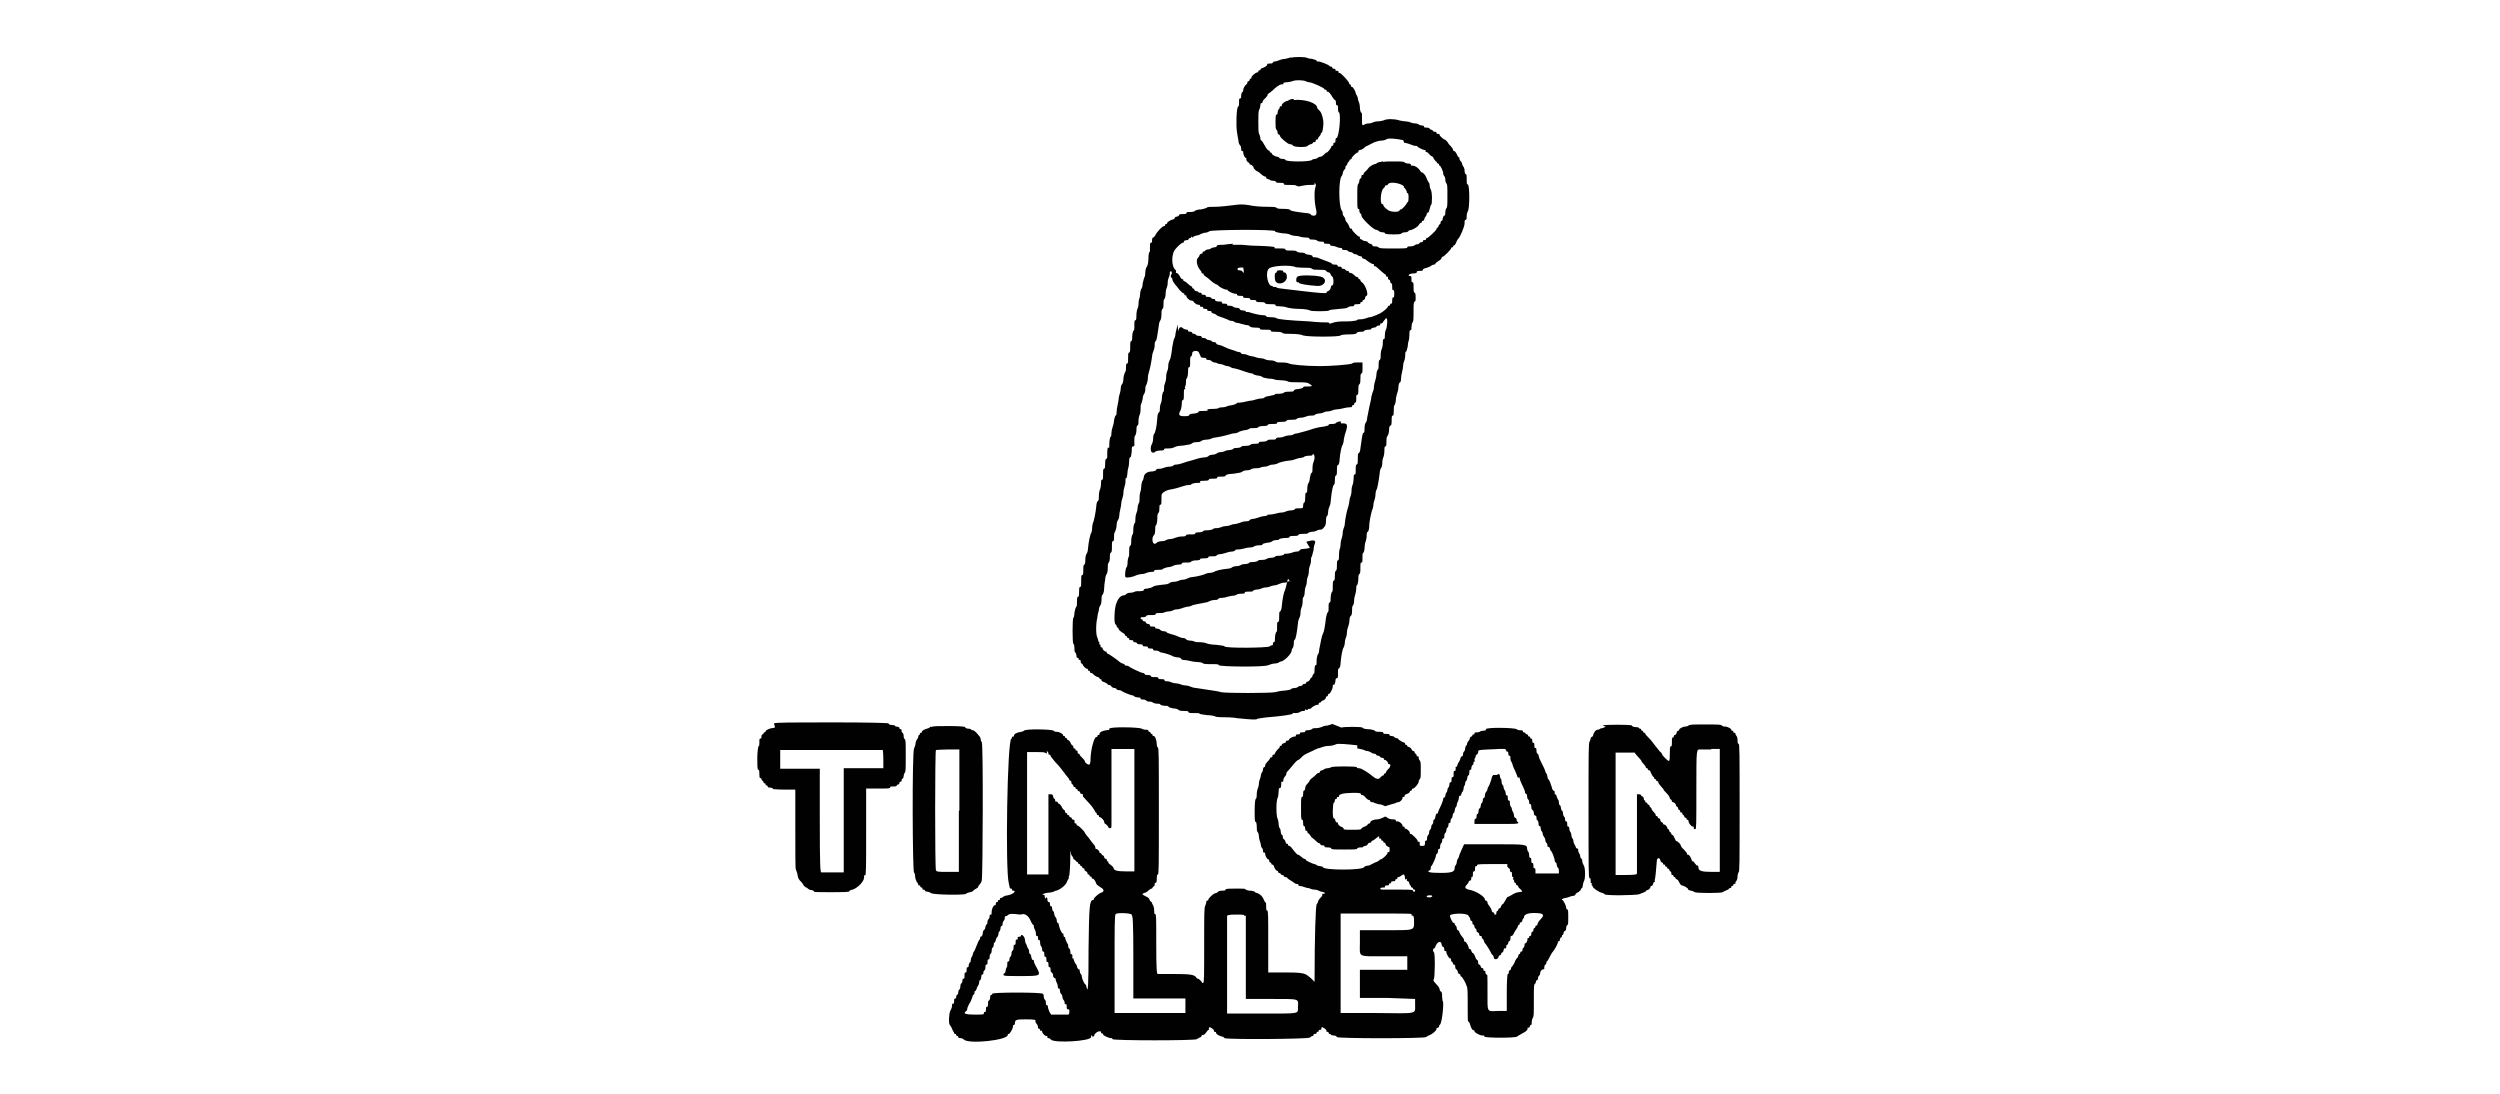 <?xml version="1.0" encoding="UTF-8"?> <svg xmlns="http://www.w3.org/2000/svg" version="1.1" viewBox="0 0 480 210"><defs><style> .cls-1 { fill: #010101; fill-rule: evenodd; } </style></defs><g><g id="Layer_1"><path id="path1" class="cls-1" d="M247.9,11c-.1,0-.6.2-1.1.3-.5,0-1.1.2-1.3.3s-.6.2-.7.2c-.2,0-.3,0-.4.2s-.3.2-.6.2-.5,0-.5.2c0,.2-.4.5-1,.7-.2,0-.3.2-.3.3s-.1.1-.2.1-.2.1-.2.2,0,.2-.2.2c-.3,0-1.1.7-1.1.9s-.1.3-.2.3-.2.2-.2.3-.1.2-.2.2-.2.1-.2.2,0,.3-.2.4c-.3.2-.6.8-.6,1.1s-.1.3-.2.4c-.1.1-.2.4-.2.7s0,.5-.2.5-.2.2-.2.7,0,.8-.2.9c-.3.3-.4,3.6-.2,4.8.1.6.2,1.4.3,1.8,0,.4.2.7.3.8s.2.3.2.6,0,.5.2.5.2.1.2.3c0,.4.4,1.2.6,1,0,0,0,0,0,.2,0,.2,0,.3,0,.3s.2.1.2.2.1.2.2.2.2.1.2.2,0,.2.2.2c.2,0,.6.4.6.6s.6.7.7.7.4.2.7.5c.3.3.7.5.8.5s.2,0,.2.2.2.2.4.3c.2,0,.4.2.4.2s.2.1.5.1.5.1.6.2c0,.2.3.2.8.2s.7,0,.7.2.2.2,1,.2,1.3,0,1.5.2c.3.1.6.1.8,0,.2,0,.9-.2,1.5-.2,1.1,0,1.2,0,1.1-.3,0-.2,0-.2.1,0,.2.2.2.3,0,1-.2.8-.1,2.6.1,3.6.3,1.1.2,1.6-.3,1.6s-.5-.1-.6-.2c0-.1-.4-.3-1-.3-1.7-.2-3-.4-3-.6,0-.1-.5-.2-1.2-.2s-1.2,0-1.4-.2c-.2-.2-.8-.2-2-.2-.9,0-2.4-.1-3.2-.3-1.4-.2-1.7-.2-3.2,0-.9.1-2.4.3-3.3.3s-1.7,0-1.7.2c0,0-.5.2-1.1.3-.6,0-1.1.2-1.2.3,0,.1-.4.2-.9.2s-.7,0-.7.2-.3.2-.7.2-.7,0-.7.2c0,.1-.3.3-.5.3-.2,0-.4.2-.4.3s0,.2-.2.2c-.3,0-1.2.5-1.2.7s-.1.2-.2.2-.2.1-.2.2,0,.2-.2.2c-.3,0-1.3,1-1.7,1.8-.1.2-.3.4-.4.4s-.2.2-.2.5,0,.5-.2.5-.2.2-.2.9,0,.9-.1.9-.2.6-.2,1.3c0,.8-.2,1.4-.3,1.5-.1.1-.3.6-.3,1.1,0,.5-.1.9-.2,1,0,0-.2.6-.3,1.1,0,.6-.2,1.1-.3,1.1,0,0-.2.5-.2,1,0,.5-.2,1-.2,1,0,0-.1.4-.1.8,0,.4-.1.8-.2,1-.1.2-.2.7-.2,1.2s0,.9-.2,1c-.2,0-.2.3-.2,1s0,1-.2,1c0,0-.2.5-.2,1s0,.9-.2,1c-.2,0-.2.4-.2,1.1s0,1-.2,1.1c-.2,0-.2.4-.2,1.1s0,1-.2,1-.2.3-.2.7,0,.8-.2,1c-.1.2-.3.8-.3,1.3,0,.5-.2,1-.3,1,0,0-.2.3-.2.7,0,.3-.1.8-.2,1.1-.1.3-.2.7-.2.9s-.1.8-.2,1.2c-.1.4-.2,1.1-.2,1.4,0,.3,0,.6-.2.7-.1,0-.2.5-.3.9,0,.5-.2,1.1-.3,1.4-.1.3-.2.8-.2,1.1s0,.6-.2.7c0,0-.2.6-.2,1.2,0,.7,0,1-.1.9-.2-.3-.3.1-.3,1.1s0,.9-.2,1c-.2.1-.2.5-.2,1s0,.8-.2.9c-.2,0-.2.3-.2,1.1s0,1-.2,1-.2.4-.2.8-.1.9-.2,1.1c-.1.2-.2.7-.2,1.2,0,.5,0,.9-.2,1-.1,0-.3.5-.3,1-.1,1.2-.5,3-.6,3.1,0,0-.2.5-.2,1.1,0,.6-.2,1-.2,1-.1,0-.5,1.6-.6,3,0,.4-.2.9-.3,1-.1.1-.2.6-.2,1s0,.9-.2,1c-.2.1-.2.5-.2,1.1s0,.9-.2.9c-.2,0-.2.4-.2,1.2s0,1.1-.2,1.1-.2.4-.2.9,0,.9-.2,1c-.2,0-.2.3-.2.9s0,.9-.2,1.1c-.1.1-.2.6-.3,1.1,0,.4-.1.9-.2.9-.2.2-.2,4.9,0,5,.1,0,.2.4.2.8s0,.8.2.9c.1.1.2.4.2.6s0,.4.2.4.2.1.2.2,0,.2.2.2.2.1.2.3.1.4.2.4c.1,0,.2.2.2.2,0,.2.6.8.8.8s.2.1.2.2.1.2.2.2.2.1.2.2,0,.2.2.2.4.2.6.4c.2.2.6.4.7.4s.3.1.3.2.1.2.2.2.2,0,.2.2.3.3.6.4c.4.2.6.3.6.4s0,.1.2.1.4.1.5.3c.2.2.4.3.6.3s.3.1.4.2c0,.1.2.2.4.2s.4,0,.6.2c.5.3,1.8.8,2,.8s.3.1.4.2.5.2.7.2.5,0,.5.2.2.2.5.2.5.1.6.2c0,.1.3.2.6.2s.6.1.7.2c.1.1.5.2.8.2s.6,0,.6.2c0,0,.4.2.8.2s.7,0,.8.2c0,.1.4.2.8.3.4,0,.9.1,1.1.3s.7.2,1.1.2.8,0,.8.2c0,.2.4.2,1.1.2s1,0,1,.1.7.2,1.5.3c.8,0,1.6.2,1.6.3,0,0,.6.1,1.3.1.6,0,2,0,3,.2,3.1.3,3.6.3,3.7.1,0,0,1-.2,2.1-.3,2.5-.2,4.7-.5,4.7-.7s.3-.1.6-.1.7-.1.8-.2c.1-.1.4-.2.6-.2s.4,0,.4-.2.1-.1.3,0c.2,0,.2,0,.2,0,0-.1,0-.2.2-.2s.4,0,.5-.2c.3-.3.9-.6,1.2-.6s.2-.1.2-.2.1-.2.2-.2.3-.1.3-.2c0-.1.2-.2.3-.2.2,0,.6-.4.6-.6s.1-.2.2-.2c.1,0,.2-.2.2-.3s0-.2.2-.2c.2,0,.7-1,.7-1.4s0-.4.2-.3c.1,0,.2-.2.3-.6,0-.5.1-.7.3-.7s.2-.2.2-.9,0-.9.2-1c.1,0,.3-.4.3-1,.1-1.3.4-2.9.6-3,0,0,.2-.5.2-.8s.1-.8.2-1c.1-.2.2-.6.2-.9s.1-.9.2-1.1c.1-.3.3-.9.3-1.4,0-.5.2-.9.3-.9.1,0,.2-.4.2-.9s0-.9.2-1.1c.1-.1.2-.5.2-.9s.1-.8.2-1.1c.1-.3.2-.8.2-1.1,0-.4,0-.7.2-.8,0,0,.2-.5.2-1s0-.9.2-1.1c.2-.1.2-.5.2-1.2s0-1,.2-1,.2-.2.2-.9,0-.9.2-1c0,0,.2-.4.2-.9,0-.4.1-1,.2-1.2.1-.3.2-.7.2-1.1s0-.7.2-.8c.1,0,.3-.5.3-1.1,0-1.1.5-3,.6-3.2,0,0,.2-.5.2-.9,0-.4.2-.8.2-.9,0,0,.2-.6.2-1.1,0-.5.2-.9.2-.9.1,0,.4-1.5.6-3.1,0-.5.2-1,.3-1.1.1-.1.2-.5.2-.9,0-.4.1-.9.2-1.1.1-.2.2-.7.2-1.2s0-.9.2-.9.2-.4.2-.9,0-.9.2-1.1c.1-.1.3-.6.3-1.1,0-.6.1-.9.3-.9.1,0,.2-.2.2-.9s0-1,.2-1,.2-.4.2-.9,0-1,.2-1.2c.1-.2.2-.6.2-.9,0-.3.1-.8.2-1.1.1-.3.3-.9.3-1.4,0-.5.2-.9.3-.9.1,0,.2-.3.2-.7s.1-.9.2-1.3c.1-.4.2-.9.2-1.2,0-.3.1-.7.2-.9.1-.2.2-.7.2-1.1,0-.4,0-.7.2-.7,0,0,.2-.5.3-1.1,0-.6.2-1.1.2-1.1,0,0,.1-.5.1-1s0-.9.2-.9.2-.2.2-.6c0-.3.1-.8.2-.9.2-.2.2-.8.2-2.1s0-1.8.2-1.9c.2,0,.2-.3.2-.8s0-.8-.2-.9c-.2-.1-.2-.5-.2-1.1s0-.9-.2-.9-.2-.2-.2-.6,0-.6-.2-.6c-.7,0-.2-.5.5-.5.5,0,.8-.1.7-.3,0-.1.2-.2.6-.2s.6,0,.6-.2.2-.2.4-.3c.2,0,.6-.2.9-.3.3-.2.6-.4.8-.4.2,0,.3-.1.3-.2s.3-.3.6-.5c.4-.2.6-.5.6-.6s0-.2.2-.2c.2,0,1.6-1.4,1.6-1.6s.1-.2.2-.2.2-.1.2-.2.1-.2.2-.2.3-.3.4-.6c.1-.3.3-.6.4-.7.3-.2,1.2-2.3,1.2-2.9s0-.6.2-.7c.2,0,.2-.3.2-.7s.1-.7.2-.9c.4-.5.4-5.1,0-5.2-.2,0-.2-.3-.2-1s0-.9-.2-1c-.1,0-.2-.3-.2-.6s-.1-.7-.3-.9c-.1-.2-.2-.4-.2-.5,0,0,0-.2-.2-.4-.2-.2-.3-.4-.3-.6s0-.2-.1-.2-.3-.3-.4-.6c-.2-.4-.4-.6-.5-.6-.1,0-.2,0-.2-.2,0-.2-.3-.6-.8-1.1-.1-.1-.2-.3-.2-.3,0-.1-.5-.6-.6-.6-.2,0-1-.7-1-.9s-.1-.2-.3-.2-.3,0-.3-.2-.1-.2-.3-.2-.4-.1-.4-.2-.2-.2-.3-.2-.3-.1-.3-.2c0-.1-.3-.2-.6-.2s-.5,0-.5-.2-.2-.2-.4-.2-.5-.1-.6-.2c-.1-.1-.4-.2-.7-.2s-.7-.1-.9-.2-.7-.2-1-.2c-.3,0-.8-.1-1.2-.2-.9-.3-2.4-.3-2.9,0-.3.1-.8.2-1.1.2-.4,0-.8.1-1,.2-.2.1-.5.2-.8.2s-.7.1-.8.2c-.5.3-.5.2-.5-1.1s0-1.1-.2-1.2c0,0-.2-.4-.2-.9,0-.4-.1-.9-.2-1.1-.1-.2-.2-.5-.2-.7s-.1-.4-.2-.6c-.1-.1-.2-.3-.2-.4,0-.3-.5-1.2-.7-1.2s-.2-.1-.2-.2-.1-.3-.2-.3c-.1,0-.2-.2-.2-.3,0-.2-1.5-1.9-1.8-1.9s-.2-.1-.2-.2-.1-.2-.3-.2-.3,0-.3-.2-.1-.2-.3-.2-.3-.1-.3-.2-.1-.2-.2-.2-.3,0-.4-.2c-.2-.2-1.7-.8-2.1-.8s-.3,0-.3-.2c0,0-.5-.2-.9-.3-.5,0-1-.2-1-.2-.2-.2-2.7-.2-3,0M250.7,15.6c0,0,.4.2.7.2.5,0,2.9,1.1,2.9,1.3s.1.1.2.1.2.1.2.2,0,.2.2.2c.2,0,.5.3.9,1,.2.3.4.6.5.6s.2.2.2.5,0,.5.2.5.2.2.2.6,0,.7.2.8c.4.4,0,4.8-.5,4.9-.1,0-.2.2-.2.5s0,.4-.2.4-.2.1-.2.3-.1.3-.2.3-.2,0-.2.2c0,.2-.7,1.1-.9,1.1s-.3.2-.5.4c-.2.2-.5.4-.7.4s-.4.1-.5.2-.3.2-.5.2-.5.1-.6.2c-.3.4-5,.4-5.1,0,0-.1-.3-.2-.6-.2s-.5-.1-.6-.2c0-.1-.2-.2-.3-.2-.4,0-1.1-.4-1.1-.6,0-.1-.1-.2-.2-.2s-.2-.1-.2-.2-.1-.2-.2-.2-.3-.2-.5-.5c-.7-1.2-.8-1.4-.9-1.4s-.2-.2-.2-.4c0-.2-.1-.5-.2-.8-.2-.3-.2-1-.2-2.4s0-2.1.2-2.4c.1-.2.2-.6.2-.8,0-.2,0-.4.2-.4s.2-.1.2-.2.2-.5.5-.7c.3-.3.5-.6.5-.7s0-.2.1-.2.4-.3.8-.6c.7-.7,1.4-1.2,1.8-1.2s.3-.1.3-.2c0-.1.3-.2.6-.2s.8-.1,1.1-.2c.6-.3,2.3-.2,2.6,0M248.4,19c-.4,0-.8.1-.9.2,0,0-.3.2-.4.2-.3,0-1,.5-1,.8s-.1.2-.2.2-.2,0-.2.2-.1.3-.2.4c-.1.1-.2.4-.2.6s0,.4-.2.4-.2.6-.2,1.4,0,1.4.2,1.5c0,0,.2.3.2.5s0,.4.2.4.2.2.3.4c.2.4,1.5,1.5,1.9,1.5s.4.1.6.3c.5.3,2.6.3,2.8,0,0-.1.3-.2.5-.3.2,0,.5-.2.5-.3,0-.1.2-.2.3-.1,0,0,.2,0,.2-.2s.1-.3.2-.3.2,0,.2-.1c0,0,.1-.3.3-.5.2-.2.3-.4.3-.5,0,0,0-.2.1-.2.2,0,.3-.5.4-1.8,0-.8-.3-2-.7-2.4-.3-.3-.5-.5-.5-.6,0-.9-2.3-1.7-4.5-1.5M269.6,27.4c.6.1,1.2.3,1.4.4.2.1.5.2.7.2s.4,0,.4.1c0,.1,1.1.7,1.4.7s.2.1.2.2,0,.2.2.2.3.2.5.4c.2.2.4.4.5.4s.3.2.4.5c.2.3.4.5.4.5s.2.1.2.2.1.2.2.2.2.1.2.2,0,.2.1.2c.2,0,.7,1.1.7,1.5s.1.3.2.5c.1.1.2.4.2.7s.1.6.2.7c.2.2.2.7.2,2.4s0,2.2-.2,2.4c-.1.1-.2.5-.2.8s0,.6-.2.6c-.1,0-.2.2-.3.5,0,.3-.1.5-.2.5s-.2.1-.2.3-.1.4-.2.4c-.1,0-.2.2-.2.3s-.1.3-.2.3c-.1,0-.2.2-.2.3,0,.2-1.6,1.7-1.8,1.7s-.2.1-.2.2-.1.2-.3.2-.3,0-.3.2-.1.2-.3.2-.3.1-.4.2c0,.1-.2.2-.4.2s-.4.1-.5.2c-.1.1-.5.2-.8.2s-.6,0-.6.2c0,.2-.5.2-2.7.2s-2.6,0-2.8-.2-.5-.2-.7-.2-.5,0-.5-.2-.2-.2-.4-.3c-.2,0-.4-.2-.5-.3,0-.1-.2-.2-.4-.2s-.5-.1-.6-.2c-.1-.1-.3-.2-.4-.2,0,0-.1,0-.1-.2s0-.3-.2-.3c-.2,0-1.3-1.1-1.3-1.3s-.1-.2-.2-.2-.3-.1-.3-.3c-.1-.3-.4-.9-.6-1,0,0-.2-.3-.2-.5,0-.2-.2-.5-.3-.6s-.2-.3-.2-.5,0-.4-.2-.6c-.6-.9-.6-6,0-6.6.1-.1.2-.4.2-.5s.1-.5.3-.7c.2-.2.3-.4.2-.5,0,0,0-.2.2-.3.1-.1.2-.3.2-.4s.1-.2.2-.3.2-.2.2-.3.1-.2.2-.2.2,0,.2-.2c0-.2.9-1.1,1.1-1.1s.2-.1.2-.2.1-.3.3-.3c.3,0,.9-.4,1-.6,0,0,.4-.2,1.8-.9.3-.1.9-.3,1.3-.3.5,0,.9-.2,1.1-.3.3-.2,1.6-.1,3.1.2M265.6,30.9c-.1.1-.4.2-.6.2s-.5.1-.6.2c-.1.1-.3.2-.4.2-.3,0-1.2.6-1.2.7,0,0-.2.3-.5.6-.3.2-.5.5-.5.6s0,.2-.2.2-.2.1-.2.3-.1.3-.2.4c-.1,0-.2.2-.2.4s-.1.4-.2.6c-.2.2-.2.7-.2,2.5s0,2.3.2,2.3.2.2.2.4.1.4.2.5c.1,0,.2.2.2.4,0,.5,2.1,2.5,2.7,2.7.3,0,.6.2.7.3.1.1.4.2.6.2s.5,0,.5.2c0,.1.5.2,1.5.2s1.6,0,1.7-.2c.1-.1.4-.2.7-.2s.5-.1.6-.2c0-.1.2-.2.3-.2.4,0,1.5-.6,1.7-1,.1-.2.3-.4.4-.4s.2-.1.2-.2,0-.2.2-.2.2-.2.3-.4c0-.2.2-.4.2-.4s.2-.2.2-.4c0-.2.2-.4.3-.4s.2-.3.3-.7.2-.8.3-.8c.2-.2.2-2.5-.1-2.9-.1-.2-.2-.5-.2-.7s0-.5-.2-.7c-.1-.1-.3-.5-.4-.8-.2-.6-.7-1.1-.9-1.1s-.2-.2-.4-.4c-.2-.4-.9-.9-1.4-.9s-.3-.1-.3-.2-.2-.2-.5-.2-.6-.1-.7-.2c-.2-.2-.6-.2-2.1-.2s-2,0-2.1.2M269.5,35.9c.4.4.6.8.6.9s0,.3.2.3c.2,0,.2,1.6,0,1.7,0,0-.2.1-.2.2,0,.2-.9,1.2-1.1,1.2s-.2.1-.3.2c-.1.4-1.6.3-2.1,0-.6-.4-1-.8-1-1s-.1-.2-.2-.2c-.5,0-.3-2.6.2-3,.2-.2.4-.4.3-.5,0,0,0-.1.2-.1s.3-.1.4-.2c.2-.6,2.4-.3,3.1.4M244.8,44.5c0,0,.7.2,1.5.3.8,0,1.4.2,1.5.3,0,0,.5.2,1,.2.5,0,1,.2,1,.2,0,0,.4.1.8.1s.7,0,.8.2c0,.2.3.2.7.2s.7.1.8.2c.1.1.4.2.8.2s.5,0,.5.2.3.2.6.2.6,0,.6.2.2.2.4.2c.2,0,.6.1.8.2.2.1.5.2.7.2s.4,0,.4.2.2.2.5.2.5,0,.6.2c0,0,.3.2.5.2s.4.1.5.2c0,.1.2.2.4.2s.4.1.5.2c.1.1.4.2.5.2s.3,0,.3.2.2.2.4.3c.2,0,.4.2.4.2.2.2,1.1.8,1.3.8s.2,0,.2.2,0,.2.2.2.5.4,1,.8c.5.4.9.8,1,.8s.1.1.1.2,0,.2.2.2.2.1.2.3.1.3.2.3.2.1.2.3.1.3.2.4c.2,0,.2.3.2.7s0,.6.2.6.2.3.2.7,0,.7-.2.7-.2.3-.2.6,0,.6-.2.6-.2.1-.2.2-.1.2-.2.2-.2,0-.2.1c0,.3-1,1.1-1.6,1.4-.4.2-.9.4-1.2.5-.2.1-.5.2-.7.2s-.4.1-.7.2c-.3.1-.7.2-1.1.2-.3,0-.6,0-.7.2,0,0-.8.2-1.8.2-1.5,0-2.2,0-3.2.4-.3,0-.4,0-.3,0,0-.1,0-.2-.3-.2-.3,0-1.8,0-3.5-.2-4.1-.2-6-.4-6.3-.6-.1-.1-.5-.2-1-.2s-.9,0-1-.2-.5-.2-.8-.2c-.4,0-1.7-.3-2.6-.6-.1,0-.3,0-.4,0,0,0-.1,0-.1-.1s-.3-.2-.6-.2c-.4,0-.6-.2-.6-.3s-.2-.2-.5-.2-.6-.1-.7-.2c-.1-.1-.4-.2-.7-.2s-.5,0-.5-.2-.2-.2-.5-.2-.5,0-.5-.2,0-.2-.2-.2c-.8,0-1.1-.1-1.1-.3s-.1-.2-.3-.2-.4,0-.4-.2c0,0-.3-.2-.6-.2s-.5,0-.5-.2-.2-.2-.4-.2-.4,0-.4-.2-.1-.2-.3-.2-.3,0-.3-.1-.2-.2-.4-.2c-.2,0-.4-.2-.4-.3s-.1-.2-.2-.2-.2-.1-.2-.2,0-.2-.1-.2-.4-.2-.7-.5c-.3-.3-.6-.5-.7-.5s-.2-.1-.2-.2,0-.2-.2-.2-.3-.3-.5-.6c-.2-.4-.5-.6-.6-.6-.1,0-.2,0-.1-.2,0,0,0-.2,0-.3-.9-.5-1-3.1-.1-4.1.5-.6,1.2-1.2,1.4-1.2s.2-.1.2-.2c0-.2.3-.3.7-.3,0,0,.2,0,.2-.2,0-.1.2-.2.3-.2s.2,0,.2-.2c0-.1,0-.1.2,0,0,.1.2.2.2,0,0-.1.3-.2.7-.3.4,0,.6-.2.6-.2s.4-.2.8-.3c.5,0,.9-.2,1-.3.4-.3,12.5-.4,12.7,0M236.8,46.8c-.4,0-1.2.1-1.9.2-.9,0-1.3,0-1.3.3,0,.1-.3.2-.5.2s-.5.1-.6.2c-.1.1-.4.2-.6.2s-.4.1-.5.2c0,.1-.2.2-.3.2s-.2,0-.2.2-.1.2-.2.2-.3.1-.4.3c0,.2-.2.4-.3.5-.4.4-.2,1.6.4,2.3.2.2.3.4.3.5s0,.2.2.2.2.1.2.2.2.3.4.4c.2.1.7.5,1,.8.3.3.8.6,1,.7.2,0,.4.2.4.2,0,.2,1.2.8,1.5.8s.3,0,.3.1c0,.2,1.1.7,1.5.7s.3.1.3.2.2.2.6.2.6,0,.6.2.2.2.6.2.7,0,.7.2.3.2.6.2.6,0,.6.2c0,.2.3.2.8.2s.8,0,.9.2c.1.2.5.2,1.1.2s.9,0,.9.2.4.2.8.2,1.1.1,1.3.2c.3.1,1.3.3,2.4.3,1.1,0,2,.2,2.1.3.2.2,3.6.2,3.7,0,0-.1.6-.2,3-.4.2,0,.5-.1.6-.2.1-.1.4-.2.7-.2s.5,0,.5-.2.3-.2.6-.2.6,0,.6-.2,0-.2.2-.2.2-.1.2-.2.1-.2.2-.2.3-.2.3-.4c0-.2.2-.4.2-.4.6,0-.1-2.1-.8-2.6-.2-.1-.3-.3-.3-.4s-.1-.2-.2-.2-.2-.1-.2-.2,0-.2-.2-.2-.4-.2-.6-.4c-.2-.2-.5-.4-.7-.4s-.3-.1-.3-.2-.1-.2-.3-.2-.3-.1-.4-.2c0-.1-.2-.2-.4-.2s-.3,0-.3-.2-.2-.2-.4-.2-.4,0-.4-.2-.2-.2-.5-.2-.5,0-.6-.2c0-.1-.6-.3-1.1-.5-.5-.2-1.1-.4-1.3-.5-.2-.1-.5-.2-.8-.2s-.5,0-.5-.2-.3-.2-.7-.3c-.4,0-.8-.2-.8-.3,0,0-.3-.1-.7-.1s-.7-.1-.8-.2c-.2-.2-.6-.2-1.2-.2s-1,0-1-.2c0-.2-.4-.2-1.2-.2-.7,0-1,0-.9-.1.3-.2-.4-.3-2.9-.4-1.1,0-2.6-.1-3.3-.2-.7,0-1.6,0-1.9,0M248.7,51.3c.2,0,.8.1,1.6.1s1.4,0,1.6.2c.2.2.7.2,1.4.2.7,0,1.2,0,1.3.2.1.1.3.3.5.3.2,0,.3.2.4.4,0,.2.2.3.3.4.3.2.3,1.7,0,1.7s-.2.2-.3.5-.3.5-.5.6c-.2,0-.3.2-.3.3,0,.2-2,0-4.5-.3-.9-.1-2.5-.3-3.4-.4-.9-.1-1.7-.2-1.7-.3s-.1-.1-.3-.1-.4,0-.4-.1c0,0-.2-.1-.2-.1-.8,0-1.3-2.6-.6-3.3.5-.6,4.2-.8,5.2-.3M238.7,51.5c0,0,.1.3.1.5,0,.5,0,.5-.2.2-.1-.2-.4-.3-.6-.3s-.4,0-.4-.2c0-.3.4-.4,1.2-.3M245.1,52.2c0,.1,0,.2-.2.2-.2,0-.2,1.2,0,1.6.4.7,1.7.5,2.1-.4.2-.5,0-1.3-.4-1.3s-.2-.1-.2-.2-.2-.2-.6-.2-.6,0-.6.2M224.8,52.9c0,.2,0,.4.1.4s.2.2.2.4c0,.2.3.6.5.9.2.2.6.7.9,1.1.3.3.6.6.7.6s.2,0,.2.2.1.2.2.2.2,0,.2.2c0,.3.6.8.9.8s.5.2.6.4c.2.2.5.4.7.4s.4,0,.4.2.1.2.3.2.3,0,.3.2.2.2.4.2.4,0,.4.2.2.2.4.2.4,0,.4.2.2.2.4.3c.2,0,.5.2.6.3,0,.1.6.3,1.2.5.6.2,1,.4,1,.4s.3.2.6.2c.4,0,.6.2.6.2s.3.2.6.2c.3,0,.7.2.8.2,0,0,.5.1.8.2.4,0,.7.1.8.3.1.1.5.2,1,.2s.9,0,.9.2c0,.2.3.2,1.1.2s1,0,1,.2.4.2.9.2,1.1,0,1.3.2c.2.2.8.2,1.8.2.9,0,1.8.1,2.2.3.9.3,7,.3,7.2,0,0-.1.7-.2,1.6-.2,1,0,1.5-.1,1.5-.3,0-.1.3-.2.7-.2s.7,0,.7-.2c0,0,.4-.2.7-.2s.7,0,.7-.2c0-.1.3-.2.5-.2s.4-.1.5-.2c0-.1.2-.2.4-.2s.3,0,.3-.2,0-.2.2-.2.3-.2.5-.5c.2-.3.4-.5.5-.5.3,0,.1,1.9-.1,2.2-.1.1-.2.6-.2,1s0,.8-.2.8-.2.4-.2.8-.1.9-.2,1.1c-.1.2-.2.7-.2,1.1,0,.5,0,.9-.2,1-.2.1-.2.5-.2,1s0,.8-.2.9c0,0-.2.4-.2.7s-.1.9-.2,1.2c-.1.3-.3,1-.3,1.4,0,.5-.2.9-.2.9,0,0-.2.5-.3,1,0,.5-.3,1.4-.4,2-.1.6-.3,1.5-.4,2,0,.5-.2.9-.3,1-.1.1-.2.5-.2,1s0,.9-.2.9c-.2,0-.3.8-.6,3,0,.4-.2.9-.3.9-.2,0-.2.4-.2,1.1s0,1-.2,1.1c-.2,0-.2.3-.2,1s0,.9-.2.9-.2.3-.2.8c0,.4-.1,1-.2,1.2-.1.2-.2.7-.2,1.1,0,.4-.1.9-.2,1.1-.1.3-.2.6-.2.8,0,.2-.1.7-.2,1.1-.3.8-.6,2.3-.7,3.4,0,.4-.2.8-.2.8s-.2.5-.2,1c0,.5-.2.9-.2,1,0,0-.2.5-.2,1.1,0,.6-.2,1-.2,1s-.1.4-.1,1,0,1-.2,1.1c-.2,0-.2.3-.2.9s0,.9-.2,1.1c-.2.1-.2.5-.2,1s0,.8-.2.9c-.2,0-.2.4-.2,1.1s0,1-.2,1.1c0,0-.2.5-.2,1s0,.9-.2,1c-.2,0-.2.3-.2.9s0,.9-.2,1c-.1.1-.2.6-.3,1-.2,1.8-.4,2.8-.6,3.1-.2.3-.4,1.5-.7,3,0,.5-.2,1-.3,1,0,0-.2.6-.2,1.1s0,.9-.1.9c-.2-.1-.3.3-.3,1s-.1.6-.2.7c-.1.1-.2.3-.2.4s-.1.3-.2.3c-.1,0-.2.2-.2.2,0,.2-.4.6-.6.6s-.2.1-.2.2-.1.2-.3.2-.4.1-.4.2c0,.1-.2.2-.4.2s-.4.1-.5.2c-.1.1-.4.2-.6.2s-.5,0-.7.2-.8.2-1.3.3c-.6,0-1.4.2-1.8.3-1.1.2-9.4.2-10.3,0-.6-.2-1.6-.3-4.8-.8-.4,0-1-.2-1.2-.3-.2-.1-.6-.2-.9-.2-.3,0-.7-.1-.9-.2-.2-.1-.6-.2-.9-.2-.3,0-.7-.1-.9-.2-.2-.1-.5-.2-.8-.2s-.5,0-.5-.2-.3-.2-.6-.2-.6,0-.6-.2-.2-.2-.7-.2-.7,0-.7-.2c0-.1-.3-.2-.6-.2s-.6,0-.6-.2c0,0-.2-.2-.4-.2-.3,0-2.6-1.1-2.7-1.3,0,0-.2-.1-.4-.1s-.3,0-.3-.1-.2-.2-.4-.3c-.2,0-.5-.2-.6-.3-.7-.6-2.2-1.6-2.3-1.6-.1,0-.2-.1-.2-.2s0-.2-.2-.2c-.2,0-.6-.4-.6-.6s-.1-.2-.2-.2-.2-.1-.2-.3,0-.3-.2-.3-.1,0,0-.2c0,0,0-.2,0-.2s-.2-.1-.2-.2-.1-.4-.2-.7c-.3-.5-.3-2.7,0-3.8,0-.4.2-1.1.3-1.5,0-.4.2-.8.3-.9.1-.1.2-.6.2-1s0-.9.2-1c.1-.1.3-.6.3-1.1,0-.5.1-1.3.2-1.8,0-.5.2-1,.3-1.1.1-.1.2-.6.2-1.1s0-1,.2-1.1c.1-.1.2-.5.2-1s0-.8.2-.9c.2-.1.2-.5.2-1.2s0-1,.2-1,.2-.3.2-.7c0-.4,0-.9.2-1.1.1-.2.3-.8.3-1.3,0-.5.2-.9.3-1,0,0,.2-.4.2-.7,0-.3.1-.9.2-1.3s.2-1,.2-1.2.1-.7.2-.9c.1-.3.2-.7.2-1.1,0-.3.1-.8.2-1.1.1-.3.2-.7.2-1.1,0-.3,0-.6.1-.6.1,0,.2,0,.3-1.2,0-.4.2-.9.2-1,0,0,.1-.5.1-.9s0-.8.2-.9c.2,0,.2-.5.3-1.1,0-.7,0-1,.3-1s.2-.3.2-1,0-1,.2-1.1c0,0,.2-.5.2-.9s0-.9.2-1,.2-.5.2-.9c0-.4.1-.9.2-1.1.1-.2.2-.7.2-1.2,0-.4,0-.8.1-.9,0,0,.2-.5.3-1,0-.5.2-.9.3-1,0,0,.2-.4.2-.7,0-.3,0-.8.2-1,.1-.2.3-.8.3-1.4,0-.5.2-1,.2-1.1.1-.2.4-1.5.6-2.9,0-.4.2-1,.3-1.2.1-.2.2-.6.2-1s0-.7.2-.8c.2-.2.3-.9.6-3,0-.4.2-.9.3-1,.1-.1.2-.6.2-1.1s0-.9.2-1.1c.2-.1.2-.5.2-1s0-.8.2-.9c0,0,.2-.5.2-.9,0-.5.1-1,.2-1.2.1-.2.2-.6.2-1s.1-.8.2-1c.1-.2.2-.5.2-.8,0-.3,0-.4.2-.4s.2.2.2.4M249.1,53.1c-.3.3-.3,1.1,0,1.1s.3,0,.3.1c0,.2,1.8.5,3.5.6,1.6.1,2.1-1.5.6-1.8-1.3-.3-4.1-.3-4.3,0M226.1,62.3c-.1.4-.3,1.2-.4,1.7,0,.5-.2,1-.3,1.1,0,0-.2.7-.3,1.4-.1.7-.2,1.6-.3,1.9,0,.3-.2.7-.3.9-.1.2-.2.6-.2,1,0,.4-.1.8-.2,1-.1.2-.2.6-.2,1.1,0,.4-.1.9-.2,1.1-.1.2-.2.6-.2,1s0,.7-.2.8c0,0-.2.5-.2.9,0,.5-.1,1-.2,1.2-.1.2-.2.6-.2,1s0,.7-.2.8c-.1,0-.3.5-.3,1.1-.1,1.7-.4,2.8-.6,3-.1.1-.2.5-.2.9s-.1.8-.2,1c-.4.6-.3,1.7.1,1.7s.4,0,.5-.2c0,0,.5-.2.9-.2s.8,0,.8-.2.2-.2.8-.2.9-.1,1.1-.2c.2-.1.7-.3,1.1-.3.4,0,1.1-.1,1.5-.2.4,0,.8-.2.9-.3.1-.1.4-.2.7-.2s.8,0,1-.2.8-.3,1.2-.3c.4,0,.8-.2.8-.2,0,0,.4-.2.8-.2.8-.1,2.4-.5,2.7-.6,0,0,.5-.2.9-.2.4,0,.8-.2.9-.3,0,0,.5-.2,1-.3.5,0,.9-.2,1-.3s.4-.1.8-.1.8,0,.9-.2c.1-.1.5-.2.9-.2s.8,0,.9-.2c.1-.2.5-.2,1-.2s.8,0,.8-.2.4-.2.8-.2.9,0,1-.2c.1-.2.5-.2,1-.2s.8,0,1-.2c.1-.1.5-.2.8-.2s.7-.1.9-.2c.2-.1.6-.2,1-.2.4,0,.7,0,.8-.2,0,0,.4-.2.7-.2s.8-.1.9-.2c.2-.1.5-.2.8-.2.3,0,.7-.1.9-.2.2-.1.6-.2.9-.2.3,0,.8-.1,1.2-.2.4-.1.9-.2,1.2-.2s.5,0,.5-.2.1-.2.2-.2.2-.1.2-.2.1-.3.2-.3c.2,0,.2-.3.2-.8s0-.7.2-.7.2-.4.2-.9,0-1,.2-1.1c.2-.2.2-.6.2-1.1s0-.9.2-1c.2,0,.2-.3.2-1.1v-1h-.9c-.5,0-.9,0-1.1.2-.2.2-4.1.5-6.1.5-3,0-5.7-.3-6-.5-.2-.1-.7-.2-1.4-.2s-1.1,0-1.2-.2c0,0-.4-.2-.9-.2s-.9-.1-1.1-.2c-.2-.1-.5-.2-.8-.2-.3,0-.7-.1-1-.2-.3-.1-.6-.2-.8-.2s-.5-.1-.7-.2c-.2-.1-.5-.2-.8-.2-.2,0-.5,0-.5-.2,0,0-.2-.2-.4-.2-.2,0-.5-.1-.7-.2-.3-.1-.5-.2-.6-.2s-.5-.2-.9-.3c-1-.5-1.3-.6-1.8-.7-.2,0-.4-.2-.4-.3s-.2-.2-.4-.2-.4-.1-.5-.2c0-.1-.3-.2-.5-.2s-.4-.1-.5-.2c0-.1-.3-.2-.5-.2s-.4,0-.4-.2-.2-.2-.5-.2-.5-.1-.6-.2c0-.1-.2-.2-.4-.2s-.3-.1-.3-.2-.2-.2-.4-.2-.4,0-.4-.2-.1-.2-.3-.2-.4-.1-.6-.2c-.5-.5-.8-.3-1,.5M230.6,68.6c0,0,.3.1.5.1s.5,0,.5.2.2.2.4.2.5.1.6.2c0,.1.4.3.6.3.2,0,.5.1.6.2,0,0,.3.1.5.1.2,0,.5.1.7.2.2.1.5.2.7.2s.4.1.6.2c.1.1.4.2.5.2.2,0,1,.2,1.8.5.8.3,1.6.5,1.7.5s.3,0,.3.1.4.2.8.3c.5,0,.9.2,1,.3s.6.2,1.2.3c.6,0,1.1.1,1.2.2,0,0,.5.1,1,.1s1.2.1,1.4.2c.3.2,1,.2,2.1.2,1.2,0,1.7,0,2.1.3.7.4.6.5-.3.5s-.8,0-.9.2c0,.1-.4.2-.9.3-.5,0-.8.1-.9.3,0,.2-.4.2-.9.2s-.8,0-1,.2c-.1.1-.5.2-1,.2s-.7,0-.7.1-.4.2-1,.3-1,.2-1,.3-.3.2-.6.2c-.3,0-.8.1-1.1.2-.3.1-.6.2-.8.2s-.7.1-1.1.2c-.4.1-.9.2-1.2.2s-.6,0-.6.2c0,0-.4.2-.9.3-.4,0-.9.2-.9.2,0,0-.4.2-.9.2-.4,0-.8.1-.8.2,0,0-.4.1-.9.1-1,0-1.4.1-1.1.3.1,0-.2.1-.8.1-.7,0-1,0-1,.2,0,.1-.2.2-.8.3-.6,0-.9.1-1,.3,0,.2-.4.2-1,.2-1,0-1.1-.3-.6-1.2.1-.3.2-.8.2-1.1,0-.4,0-.7.2-.8.2,0,.2-.4.2-1.1s0-1,.2-1,.1,0,0-.2c0,0,0-.2,0-.2s.2-.3.2-.8,0-.8.2-.9c0,0,.2-.5.2-1.1s0-1,.2-1,.2-.2.2-1,0-1,.2-1.1c.1,0,.2-.3.2-.6,0-.5,1.1-.6,1.3-.1M257.4,80.9c-.4,0-.8.2-.9.3,0,.1-.3.2-.7.2s-.7,0-.7.2c0,.1-.4.2-.9.3-1,.1-2.1.4-2.6.6-.3.1-1.3.4-2.5.7-.4,0-.8.2-.9.3,0,0-.4.1-.7.1s-.7.1-.9.2c-.2.1-.6.2-.9.2-.4,0-.6,0-.7.2,0,.2-.3.2-.8.2s-.8,0-.9.2c-.1.1-.5.2-.9.2s-.7,0-.7.2-.3.2-.7.2-.8,0-.9.2c-.1.1-.5.2-.9.2s-.8,0-.9.2c-.1.1-.5.2-.8.2s-.7,0-.7.2c0,0-.4.2-.7.2s-.8.1-.9.2c-.2.1-.5.2-.8.2-.3,0-.6.1-.7.2-.1.1-.5.3-.9.3-.4,0-.8.2-.8.3,0,0-.3.2-.6.2s-.9.1-1.3.2c-.4.1-1.2.4-1.7.5s-1.2.4-1.6.5c-.3.1-.8.2-1,.2s-.4,0-.5.2c0,0-.4.2-.8.2-.4,0-.8.1-1,.2-.2.1-.6.2-.9.2s-.6,0-.6.2c0,.1-.2.2-.6.3-1.1,0-1.7.4-1.8,1.1,0,.3-.2.7-.3.8,0,0-.2.6-.2,1.2,0,.5-.2,1-.2,1s-.1.4-.1.9,0,1-.2,1.2c-.1.2-.2.6-.2.9,0,.3-.1.7-.2.9-.1.2-.2.7-.2,1.1,0,.4,0,.8-.2.9,0,0-.2.5-.2,1s0,1-.2,1.2c-.1.2-.2.7-.2,1.1,0,.5,0,.8-.2,1-.2.1-.2.5-.2,1.1s0,.9-.1,1c0,0-.2.5-.2,1,0,.5-.1,1-.2,1-.2.2-.4,1.7-.2,1.9.2.2,1.4,0,2.2-.4.3-.1.7-.2,1-.2.3,0,.6-.1.8-.2.2-.1.6-.2.9-.2s.6,0,.6-.2.4-.2.8-.2.8,0,.9-.2c0,0,.4-.2.9-.3.4,0,1-.2,1.1-.3.2-.1.6-.2.9-.2s.7,0,.7-.2c0-.2.3-.2.9-.2s.8,0,.9-.2c0,0,.4-.2.7-.2.7,0,1.2-.1,1-.3,0,0,.3-.1.7-.1s.8,0,.9-.2c0-.2.3-.2.8-.2s.8,0,.8-.2c0,0,.3-.2.6-.2s.7-.1,1-.2c.3-.1.9-.3,1.3-.3.4,0,.7-.2.7-.3s.2-.1.5-.1.9-.1,1.2-.2.9-.2,1.2-.2.6-.1.7-.2c.1-.1.5-.2.9-.2s.7,0,.7-.2c0-.1.4-.2.9-.3.5,0,.9-.2,1-.3.1-.1.4-.2.7-.2s.6,0,.6-.2c0,0,.5-.2,1-.2s.9,0,1-.2c0-.2.3-.2.8-.2s.8,0,.9-.2c.1-.2.5-.2,1-.2s.8,0,.9-.2c0,0,.4-.2.7-.2s.7-.1.9-.2c.1-.1.4-.2.6-.2.4,0,.5,0,1-.7.1-.1.2-.6.2-1s0-.8.2-.9c.1-.1.2-.5.2-.8s.1-.7.2-.9c.1-.2.3-.7.3-1.2.2-2,.4-2.9.6-3.1s.2-.5.2-.9,0-.8.2-.9c.2-.1.2-.5.2-1.1s0-.9.2-.9c.1,0,.3-.4.3-1,.1-1.4.4-2.7.6-2.9,0-.1.2-.5.2-.8,0-.4.2-.9.2-1.1.7-2,.6-2.3-.7-2.2M252.4,87.7c0,.4-.1.8-.2,1-.1.2-.2.7-.2,1.2s0,.9-.2.9c-.1,0-.2.5-.3.9,0,.5-.2,1-.3,1.1-.1.1-.2.6-.2,1s0,.8-.2.8-.2.4-.2.9,0,.9-.2,1c-.1,0-.2.3-.2.6,0,.4,0,.5-.7.5s-.8,0-.9.2c-.1.1-.5.2-.8.2-.3,0-.7.1-.9.2-.2.1-.5.2-.8.2-.3,0-.8.1-1.1.2-.4.1-.9.2-1.2.2-.3,0-.5,0-.4.1,0,0-.3.2-.7.2-.4,0-.8.2-.9.2,0,0-.5.2-1,.3-.5,0-.9.2-.9.3s-.3.2-.8.2c-.4,0-.9.2-1.1.3-.2,0-.5.2-.8.2s-.7.1-.9.2c-.2.1-.6.2-.9.2-.3,0-.7.1-.9.2-.2.1-.6.2-.9.2-.3,0-.6,0-.7.2,0,0-.5.2-.9.2s-.9,0-1,.2c-.1.1-.5.2-.8.2s-.7,0-.7.2c0,.2-.3.2-.9.2s-.8,0-.9.2-.4.2-.8.2-.8.1-1.1.2c-.2.1-.8.3-1.2.3-.4,0-.7.2-.7.2,0,0-.3.2-.8.2-.5,0-1,.2-1,.3,0,0-.2.2-.4.2-.5,0-.6-1.3-.1-1.7.1-.1.2-.5.2-1s0-.8.2-.9c0,0,.2-.5.2-1.1s0-1,.2-1.2.2-.5.2-.9,0-.7.2-.7c.2,0,.2-.3.2-1,0-.5,0-1,.1-1.1.2-.3.9-.7,1.5-.8.8-.1,2.1-.5,2.7-.7.3-.1.7-.2,1-.2s.5,0,.4-.1c0-.1.6-.3,1.3-.3s.4,0,.4-.2.4-.2.8-.2.8,0,.9-.2c0-.2.3-.2.8-.2s.8,0,.8-.2c0-.2.3-.2.8-.2s.8,0,.8-.2c0-.1.5-.3.9-.3.4,0,1.1-.1,1.5-.2.4,0,.8-.2.9-.3.1-.1.5-.2.8-.2s.7-.1.8-.2c.1-.1.5-.2.9-.2s.7,0,.8-.1c0,0,.5-.2.9-.2.4,0,.8-.2.8-.2s.3-.2.8-.2c.4,0,.8-.2.9-.2.1-.2,1.4-.5,2.5-.6.3,0,.8-.2,1.1-.3.3-.1.7-.2.9-.2s.5-.1.6-.2c.1-.1.5-.2.9-.2s.7,0,.7-.2c.2-.3.4,0,.4.7M251.5,105.2c-.4.1-1,.2-1.3.2-.3,0-.6.1-.7.3s-.4.2-.6.2-.6.1-.8.2c-.3.1-.7.2-1,.2-.3,0-.6,0-.6.2,0,0-.4.2-.8.2s-.8,0-.9.2c-.1.1-.5.2-.8.2s-.7.1-.8.2c-.1.1-.5.2-.9.2s-.7,0-.8.2c0,0-.4.2-.8.2s-.8,0-.9.2c-.1.1-.5.2-.8.2s-.7.1-.8.2c-.1.1-.5.2-.8.2s-.7.1-.8.2c-.1.1-.5.3-1,.3-1.1.1-2.3.4-2.5.6,0,0-.5.2-.9.2-.4,0-.8.2-.8.2-.1.1-1.5.5-2.5.6-.4,0-.8.2-1,.3-.2.1-.5.2-.8.2s-.6.1-.8.2c-.2.1-.6.2-.9.2s-.7.1-.8.2c-.1.1-.5.3-.9.3-1.9.2-2.2.3-2.4.5-.1.1-.6.2-1,.3-.5,0-.7.1-.7.3,0,.1-.2.2-.8.2s-.8,0-.9.1c0,0-.4.2-.9.2-.4,0-.8.2-.8.3,0,0-.2.2-.4.2-.7,0-1.3.8-1.6,2-.3,1.3-.3,3.5,0,3.6.1,0,.2.2.2.3s.1.3.2.3.2.2.2.3c0,.1.3.4.6.6.4.2.6.4.6.5s.1.2.2.2.2.1.2.2.1.2.2.2.2,0,.2.2.2.2.4.2.4,0,.4.2.1.2.3.2.4.1.4.2c0,.1.3.2.6.2s.5,0,.5.2.2.2.5.2.5,0,.5.2.2.2.5.2.5,0,.5.2.2.2.5.2.6.1.7.2.4.2.5.2c.3,0,1.9.5,2.1.7,0,0,.5.2.9.2.4,0,.7.2.7.3s.2.2.5.2c.3,0,.8.1,1.2.2.4.1,1,.2,1.4.2.4,0,.9.1,1,.2.2.2.7.2,1.7.2s1.4,0,1.4.2c.1.3,8.9.4,9.5,0,.3-.1.8-.3,1.1-.3s.8-.1.9-.2c.1-.1.3-.2.4-.2.6,0,2.1-1.5,2.1-2.1,0-.2.1-.4.2-.5.1-.1.2-.5.2-.8s0-.7.2-.8c.2-.2.4-1.3.6-3.1,0-.4.2-1,.3-1.1.1-.2.2-.6.2-1s.1-.8.2-1c.1-.2.2-.7.2-1.1,0-.4,0-.8.2-.9,0,0,.2-.4.2-.9,0-.4.1-.9.2-1.1.1-.2.2-.6.2-.9s.1-.8.2-1c.1-.2.2-.7.2-1.1,0-.4.1-.8.2-1,.1-.2.2-.6.2-.9,0-.3,0-.8.2-.9,0-.2.2-.7.3-1.2,0-.5.2-1.2.3-1.4.1-.5-.3-.6-1.7-.2M247.3,111.1c0,.1-.2.6-.3,1.2-.1.5-.3,1.1-.3,1.1-.2.2-.5,1.8-.6,3,0,.5-.2.9-.3,1-.2,0-.2.4-.2,1s0,1-.2,1c-.2,0-.2.3-.2,1s0,.9-.2,1c0,0-.2.5-.2,1s0,.9-.2.9-.2.1-.2.3,0,.3-.2.3-.3.1-.4.2c-.3.3-8.6.4-8.7,0,0-.1-.7-.2-1.6-.3-.9,0-1.7-.2-1.9-.3-.2-.1-.8-.2-1.2-.2s-.9,0-1-.1c0,0-.4-.2-.9-.2-.4,0-.8-.2-.8-.3,0,0-.2-.2-.5-.2s-.6-.1-.8-.2c-.2-.1-.9-.4-1.4-.5-.6-.2-1-.3-1-.4s-.3-.2-.6-.2c-.3,0-.6-.2-.7-.3,0-.1-.3-.2-.5-.2s-.4,0-.4-.2-.2-.2-.5-.2-.5,0-.5-.2-.2-.3-.4-.3c-.2,0-.4-.2-.4-.3s-.1-.2-.3-.2-.3-.1-.3-.2-.1-.2-.2-.2-.2,0-.2-.2.2-.2.5-.2.5-.1.6-.2c0-.2.3-.2.9-.2s.8,0,.9-.2c0-.2.3-.2.8-.2s.7,0,.8-.1c0,0,.5-.2.9-.2.4,0,.8-.2.8-.2s.3-.2.8-.2c.4,0,.8-.2.9-.2,0,0,.5-.2,1-.3.5,0,.9-.2.9-.2,0-.1,1-.3,2.6-.6.3,0,.7-.2.9-.3.2-.1.6-.2.9-.2s.6,0,.7-.2c0-.1.3-.2.7-.2.3,0,.8-.1,1-.2.2,0,.7-.2,1-.2s.7-.1.8-.2c.1-.1.5-.2.9-.2s.7,0,.7-.2c0-.2.3-.2.8-.2s.8,0,.8-.2c0,0,.4-.2.7-.2s.7-.1.9-.2.5-.2.8-.2c.3,0,.7-.1.9-.2.2-.1.6-.2.8-.2.2,0,.6-.1.7-.2.2-.1.6-.2.9-.3.3,0,.7,0,.9-.2.5-.2.6-.2.5,0M255.8,139c0,0-.5.2-.9.3-.5,0-1,.2-1.2.3-.2.1-.6.2-1,.2s-.7,0-.8.2c0,0-.4.2-.7.2s-.6,0-.6.2-.2.2-.5.2-.5,0-.5.2-.2.2-.4.2-.4,0-.4.2,0,.2-.2.2c-.4,0-1.1.4-1.1.6,0,.1-.1.2-.3.2s-.3,0-.3.2-.2.2-.4.3c-.2,0-.4.2-.4.3s-.1.2-.2.2-.2,0-.2.2-.2.3-.4.5c-.2.2-.4.5-.5.7,0,.2-.2.3-.3.3,0,0-.2,0-.2.2s0,.3-.2.3-.2.1-.3.3-.3.4-.5.6c-.2.2-.4.5-.4.7s-.1.3-.2.3-.2.2-.2.4-.1.5-.2.6c-.1.1-.2.4-.2.5,0,.2-.1.5-.2.8-.1.2-.2.6-.2.9,0,.3-.1.7-.2.9-.1.2-.2.7-.2,1.1,0,.4,0,.7-.2.9-.1.1-.2.8-.2,2.3s0,2.1.2,2.1c.1,0,.2.4.2.9s0,.9.2,1.1c.1.1.2.4.2.7,0,.3.1.7.2,1,.1.3.2.6.2.8s.1.4.2.5.2.3.2.5,0,.4.2.4.2,0,.2.2c0,.4.4,1.1.6,1.1.1,0,.2.1.2.3s.1.3.2.3.2.1.2.2,0,.2.2.2.3.3.4.6c.2.4.4.6.5.6s.2,0,.2.2.1.2.2.2.3.1.3.2c0,.1.2.2.3.2s.3.1.3.2c0,.1.2.2.3.2s.3,0,.4.2c0,.1.4.3.7.5.3.2.6.4.6.4s.2.2.4.2.4,0,.4.2.1.2.3.2.5.1.8.2c.3.1.6.2.7.2.2,0,.3,0,.4.1,0,0,.5.2.9.2.4,0,.8.2.8.2s.3.2.6.2c.6.1.8.4.3.4s-.2,0-.2.2-.2.4-.4.6c-.2.2-.4.5-.4.6s-.1.4-.3.6c-.2.4-.4,6.2-.4,14.4v.5s-.4-.4-.4-.4c-.2-.2-.5-.5-.7-.6-.7-.7-1.5-.8-4.7-.8h-3.1v-5.9c0-5.1,0-5.9-.2-6-.2,0-.2-.3-.2-.8s0-.7-.1-.7c0,0-.3-.3-.4-.7-.3-.6-.7-1-1.4-1.2-.2,0-.3-.2-.3-.2s-.4-.2-.9-.2c-.5,0-.9-.2-.9-.3s-.9-.1-1.9-.1-1.9,0-1.9.2-.3.2-.6.2-.7,0-.8.2c-.1.1-.4.3-.6.3-.4.1-1.3,1-1.3,1.2s-.1.2-.2.2-.2.1-.2.3c0,.2-.1.5-.2.7-.2.4-.2,1.6-.2,7.6s0,7.2-.2,7.2c0,0-.2,0-.2,0,0-.2-.6-.8-.8-.8s-.2-.1-.3-.2c-.3-.6-1.3-.7-4.3-.7s-3,0-3.1,0c-.2,0-.3-.8-.3-5.8s0-5.7-.2-5.7-.2-.3-.2-.7-.1-.8-.2-1c-.1-.1-.2-.3-.2-.4s-.1-.2-.2-.3c-.1,0-.3-.3-.3-.4,0-.2-.4-.5-.7-.6-.8-.4-.8-.5-.2-.7.2,0,.6-.3.8-.5.2-.2.4-.3.5-.3s.2-.1.2-.2.1-.2.2-.2.2-.2.2-.4,0-.4.2-.3c.1,0,.2-.2.2-.7s0-.9.2-.9c.2,0,.2-1.6.2-12.2s0-12.1-.2-12.2c-.1,0-.2-.3-.2-.6,0-.7-.3-1.6-.6-1.6s-.2-.1-.2-.2-.1-.2-.2-.2-.2-.1-.2-.2-.1-.2-.2-.2-.2,0-.2-.2-.2-.2-.5-.2-.6-.1-.8-.2c-.4-.3-6.2-.4-6.2,0s-.3.2-.6.3c-.8.1-1.3.4-1.3.7s-.1.2-.2.2-.2.1-.2.2,0,.2-.2.2c-.4,0-1,2.1-1.1,3.9,0,.9-.1,1.4-.3,1.4-.3,0-.8-.4-.8-.6s-.2-.4-.5-.7c-.3-.3-.5-.5-.5-.6s-.1-.2-.2-.2-.2-.1-.2-.3,0-.3-.2-.3-.2-.1-.2-.2-.1-.2-.2-.2-.2-.1-.2-.2,0-.3-.2-.4c-.1,0-.3-.3-.4-.6-.1-.2-.3-.4-.4-.4s-.2-.1-.2-.2-.1-.2-.2-.2-.2-.1-.2-.2-.1-.2-.2-.2-.2,0-.2-.2c0-.2-.7-.6-1.2-.6s-.4-.1-.6-.2c-.2-.3-5.6-.4-5.7,0,0,0-.3.2-.5.2-.8.1-1.4.4-1.4.7s-.1.2-.2.2-.2.1-.2.2,0,.2-.1.2c-.8,0-1.2,25.4-.5,27.8.1.4.2.9.2.9,0,0,0,.1.2.1s.2.1.2.2.1.2.2.2c.8,0,0,.7-1,.9-.4,0-.8.2-.9.3-.1.1-.3.2-.4.2s-.2,0-.2.2-.1.2-.2.2-.2,0-.2.2-.1.2-.2.2-.2.1-.2.3,0,.3-.2.3c-.3,0-.6.8-.6,1.3s0,.5-.2.5-.2.2-.2.4-.1.4-.2.5c-.1,0-.2.3-.2.5s0,.4-.2.5c0,0-.2.3-.2.5s-.1.4-.2.5c-.1,0-.3.3-.3.7,0,.3-.2.6-.3.6s-.2.1-.2.2,0,.3-.2.5c-.1.1-.3.6-.5,1.1-.2.5-.4,1-.5,1.1-.1.1-.2.4-.2.5s-.1.3-.2.5c-.1.1-.2.4-.2.6s0,.4-.2.5c0,0-.2.3-.2.5s0,.4-.2.4-.2.2-.2.5,0,.5-.2.5-.2.2-.2.6,0,.6-.2.6-.2.2-.2.4-.1.4-.2.5c-.1,0-.2.3-.2.6s-.1.5-.2.6c-.1,0-.2.3-.2.5s-.1.4-.2.5c-.1,0-.2.2-.2.4s0,.3-.2.3-.2.2-.2.5,0,.5-.2.5-.2.1-.2.4c0,.2-.1.6-.3.9-.3.5-.4,2.6-.1,2.8,0,0,.3.4.4.7.1.3.3.6.3.6s.1.1.1.2,0,.2.2.2.2.1.2.2.1.2.2.2.2,0,.2.2.2.2.4.2.5.1.7.3c1,.9,8.4.1,8.4-.9,0-.1,0-.2.2-.2.2,0,.8-1,.8-1.4s.1-.3.2-.3c.1,0,.2-.3.2-.5,0-.5.3-.6,2-.6s2.1.1,1.9.3c0,0,0,.3.2.5s.3.5.3.7.1.3.2.3.2.1.2.2,0,.2.2.2.2,0,.2.2c0,.2.5.8.8.8s.2,0,.2.2.1.2.2.2.4.1.5.3c.7.7,7.7.3,7.7-.5s.1-.1.3-.1.3,0,.3-.2c0-.3.6-.8,1-.8s.3.1.3.2.1.2.2.2.2.1.2.2c0,.2,1.3.8,1.6.7,0,0,.2,0,.2.2.2.3,16,.3,16.2,0,0,0,.3-.2.5-.3.2,0,.4-.2.4-.3s.1-.2.3-.2.4-.2.6-.5c.2-.3.4-.5.5-.5s.1,0,0-.2c0,0,0-.2.1-.3.2,0,.9.4.9.7s.1.2.2.2.2,0,.2.2c0,.2.4.5,1.1.7.2,0,.5.2.5.3.2.3,16.1.2,16.4-.1.2-.2.4-.3.5-.3s.2,0,.2-.2.1-.2.3-.2.3-.1.3-.2,0-.2.2-.2.2-.1.2-.2.1-.2.3-.2.2,0,.2-.2c0,0,0-.2.1-.3.2,0,.9.4.9.7s0,.2.2.2.2.1.2.2.1.2.2.2.2,0,.2.1.3.2.6.2c.3,0,.6.2.6.3,0,.3,17,.3,17.1,0,0,0,.3-.2.5-.3.5-.1,1.5-.9,1.5-1.2s.1-.2.3-.3c.1,0,.2-.2.2-.2,0,0,0-.3.2-.4.4-.4.8-4.5.5-4.5,0,0-.1-.4-.1-.8s0-.9-.2-1-.3-.4-.3-.5c0-.3-.3-.6-1.1-1.5-.1-.2-.1-.3,0-.4.2-.2.3-5.1,0-5.2-.2-.1-.2-.7,0-.7s.3-.3.4-.6c.4-.8,1-.9,1.1-.2,0,.3.2.5.3.5s.2.2.2.4,0,.4.2.4.2,0,.2.2c0,.3.5,1.2.7,1.2s.2.1.2.3.1.3.2.4c.1,0,.2.2.2.3s0,.2.2.2.2.2.2.4.1.5.2.5c.1,0,.3.3.3.5,0,.2.2.4.3.4s.2.1.2.2,0,.3.2.3c.1,0,.3.4.5.7.2.3.4.8.5,1.1.2.3.2,1.2.2,3.6s0,3.2.1,3.2.2.2.3.4c.2.8.5,1.3.7,1.3s.2,0,.2.2c0,.2,1,.8,1.5.8s.3,0,.4.2c0,.3,6.1.3,6.3,0,0,0,.4-.3.8-.5.8-.4,1.2-.7,1.2-1s0-.2.2-.2.2-.1.2-.2.1-.3.2-.3c.2,0,.2-.3.2-.6s.1-.6.2-.8c.2-.2.2-.7.2-3.3s0-3.1.2-3.2c0,0,.2-.2.2-.4s.1-.3.2-.3.2-.2.2-.4.1-.4.2-.5c.1,0,.2-.2.2-.4,0-.4.3-.8.6-.8s.2-.2.2-.4.1-.5.2-.5c.1,0,.2-.2.2-.3s0-.3.2-.4c.1-.1.3-.5.5-.9.2-.4.4-.7.4-.7.4-.4,1.1-1.7,1.1-1.9s.1-.3.2-.3.2-.1.2-.3.1-.4.2-.4c.1,0,.2-.2.2-.3s0-.2.1-.2.2-.2.2-.4.2-.4.3-.4.2-.2.2-.5.1-.5.2-.6c.2,0,.2-.4.2-1.5s0-1.5-.2-1.5c-.1,0-.2-.2-.2-.4,0-.3-.5-1.3-.7-1.4-.3-.1,0-.3.5-.4.3,0,.7-.2.8-.2,0,0,.4-.2.7-.2.3,0,.5-.2.5-.3s.2-.3.5-.4c.3-.2.5-.4.5-.5s.1-.2.2-.3c.1,0,.2-.3.2-.5,0-.2.1-.6.2-.8.3-.4.3-2.5,0-3-.1-.2-.3-.6-.3-.8,0-.3-.1-.5-.2-.6-.1,0-.2-.2-.2-.4s-.1-.4-.2-.6c-.1-.1-.2-.4-.2-.6s0-.3-.2-.3-.2-.2-.3-.4-.2-.4-.2-.4-.2-.3-.2-.6c0-.3-.2-.6-.3-.7,0,0-.1-.3-.1-.5s-.1-.5-.2-.6c-.1-.1-.2-.4-.2-.6s0-.4-.2-.4-.2-.2-.2-.5,0-.5-.2-.5-.2-.2-.2-.4,0-.4-.2-.5c0,0-.2-.3-.2-.6s-.1-.5-.2-.6c-.1,0-.2-.3-.2-.5s-.1-.5-.2-.5c-.1,0-.2-.3-.2-.5s0-.4-.1-.5c0,0-.2-.3-.3-.6,0-.3-.2-.5-.3-.5s-.1-.1-.1-.3,0-.4-.2-.4c-.1,0-.3-.3-.3-.5-.2-.7-.5-1.5-.7-1.7-.1,0-.2-.3-.2-.5s-.1-.5-.2-.6c-.1-.1-.2-.3-.2-.4,0-.2-.5-1.2-1.1-2.4-.1-.3-.2-.6-.2-.7s-.1-.3-.2-.3c-.1,0-.2-.3-.2-.6s0-.5-.2-.5-.2-.2-.2-.5,0-.5-.2-.5-.2-.2-.2-.4,0-.4-.2-.4-.2-.1-.2-.2,0-.2-.2-.2-.2-.1-.2-.2-.1-.2-.2-.2-.3-.1-.3-.2c0-.1-.2-.2-.3-.2s-.2,0-.2-.2-.2-.2-.5-.2-.6-.1-.7-.2c-.3-.3-5.9-.4-5.9,0s-.3.2-.6.3c-.4,0-.6.2-.6.2s-.2.1-.5.1-.5,0-.5.2,0,.2-.2.2-.2.1-.2.2-.1.2-.2.2-.3.2-.3.4c0,.2-.2.4-.2.4s-.2.2-.3.5c0,.3-.2.5-.3.6,0,0-.1.3-.1.5s-.1.4-.2.5c-.1,0-.2.3-.2.5s0,.4-.2.4-.2.2-.3.4c0,.2-.2.6-.3.7-.1.1-.2.4-.3.6,0,.2,0,.3-.2.3s-.1.2-.1.4,0,.4-.2.4-.2.2-.2.6,0,.6-.2.6-.2.2-.2.5,0,.5-.2.5-.2.2-.2.4-.1.5-.2.6c-.1.1-.2.3-.2.5s-.1.4-.2.5c-.1.1-.2.4-.2.6s-.1.3-.2.3-.2.1-.2.3-.2.8-.5,1.4c-.3.6-.5,1.1-.5,1.2s0,.2-.2.2-.2.3-.3.6c0,.3-.2.6-.3.6s-.1.2-.1.4-.1.4-.2.5c-.1,0-.2.3-.2.5s-.1.4-.2.5c-.1,0-.2.3-.2.5s0,.4-.2.5c0,0-.2.3-.2.6s0,.5-.2.5-.2.2-.2.5,0,.5-.5.5-.5,0-.5-.4,0-.4-.2-.4-.2,0-.2-.2c0-.2-1.1-1.3-1.3-1.3s-.2,0-.2-.2-.1-.3-.3-.5c-.2-.2-.4-.3-.5-.3s-.2,0-.2-.2-.1-.2-.2-.2-.2,0-.2-.2c0-.3-.6-.8-.9-.8s-.4,0-.4-.2-.3-.2-.6-.2-.8-.1-1-.3c-.4-.3-.4-.3-.9,0-.3.1-.7.3-1,.3-.7,0-1.4.3-1.4.6,0,.1-.1.2-.2.2s-.3.1-.3.2c0,.1-.3.3-.6.4s-.6.3-.6.4c0,.2-.6.2-1.8.2s-1.7,0-1.6-.2c0,0,0-.2-.3-.3-.4-.1-.8-.5-.8-.7s-.1-.2-.2-.2-.3-.2-.3-.4c0-.2-.2-.4-.3-.4-.3,0-.2-2.9,0-3,.1,0,.2-.2.2-.4s.1-.3.2-.3.2-.1.2-.2,0-.2.2-.2.2,0,.2-.2.3-.3.6-.4c.8-.2,3.6-.3,3.6,0s.1.2.2.2.5.2.7.5.6.5.7.5.2.1.2.2.1.2.3.2.4,0,.4.1c0,0,.5.2.9.3.5,0,.9.2,1.1.3.1.1.3.1.4,0,.1,0,.6-.2,1-.3s.8-.2.9-.3c0,0,.2-.1.4-.1.3,0,.8-.5.8-.8s.1-.2.2-.2.2,0,.2-.2.2-.3.5-.4c.3-.1.5-.3.5-.4s.1-.2.2-.2.2-.1.2-.2,0-.2.2-.2c.3,0,1.1-1,1.1-1.3s.1-.4.2-.5c.2-.2.2-.6.2-1.8s0-1.6-.2-1.8c-.1-.1-.2-.3-.2-.5s0-.3-.2-.3-.2-.1-.2-.2-.1-.3-.2-.3c-.1,0-.2-.2-.2-.3s0-.2-.2-.2-.3-.2-.4-.4c-.1-.2-.4-.4-.5-.4s-.3-.1-.3-.2-.1-.2-.2-.2-.2,0-.2-.2-.3-.3-.6-.4c-.3-.2-.7-.4-.7-.5,0-.1-.3-.2-.4-.2s-.3-.1-.4-.2c0-.1-.3-.2-.5-.2s-.4,0-.4-.2-.2-.2-.6-.2-.6,0-.6-.2-.3-.2-.7-.2-.8,0-.9-.2c-.1-.1-.7-.3-1.3-.3-.6,0-1.1-.2-1.1-.3,0-.2-3.9-.2-4,0M148.8,139.6c0,.1-.3.2-.5.2-.5,0-1.3.4-1.3.6,0,.1-.1.2-.2.2s-.2.1-.2.2-.1.2-.2.2-.2.2-.2.4,0,.4-.2.4-.2.2-.2.7,0,.8-.2.8c0,0-.2,1-.2,2.3s0,2.2.2,2.2.2.4.2.8,0,.8.2.8.2.1.2.2.1.3.2.3c.1,0,.2.2.2.3s.1.2.2.2.2,0,.2.2.1.2.2.2.2.1.2.2.1.2.3.2c.5,0,.8.2.7.3,0,0,.9.1,2.1.1h2.2v7.6c0,4.4,0,7.7.1,7.7,0,0,.2.5.3.9.1.8.2,1,.8,1.6.2.2.3.4.3.4,0,.2.5.6.6.6s.2.1.3.2c.1.1.4.3.7.3.3,0,.5.2.5.3s1.3.1,3.4.1c1.9,0,3.4,0,3.4-.2s.3-.2.6-.3c.8-.2,2.2-1.5,2.2-2.3s0-.4.2-.4c.2,0,.2-1.9.2-8.4v-8.3h2.3c1.9,0,2.3,0,2.3-.2s.2-.2.6-.2.6,0,.7-.2c0-.1.2-.2.3-.2s.2-.1.2-.3,0-.2.2-.2c0,0,.2,0,.2-.2s.1-.4.2-.4c.1,0,.2-.3.2-.5s.1-.5.2-.6c.2-.2.2-.7.2-3.3s0-3.1-.2-3.2c-.1,0-.2-.3-.2-.6s-.1-.5-.2-.6c-.1,0-.2-.2-.2-.4s0-.3-.2-.3-.2-.1-.2-.2c0-.2-.3-.3-.7-.3,0,0-.1,0-.1-.1s-.3-.2-.7-.2c-.4,0-.6-.2-.6-.3,0-.1-3.8-.2-10.9-.2s-11,0-11.1.2M178.7,139.5c0,0-.2.2-.4.3-.8.2-1.3.5-1.3.7s-.1.2-.2.2-.2.1-.2.2,0,.2-.1.2-.2.2-.2.4c0,.2-.2.4-.2.4s-.2.3-.3.7c0,.4-.2.9-.3,1.1-.4.8-.3,24.1,0,23.8,0,0,.2.3.2.7,0,.4.2.9.3,1.1.1.1.3.4.3.5s0,.2.2.2.2.1.2.2.1.2.2.2.2,0,.2.2.1.2.2.2.3.1.3.2c0,.1.2.2.4.2.2,0,.5.1.8.3.6.3,6.5.4,6.7.1,0-.1.4-.2.7-.3.3,0,.6-.2.6-.2s.2-.3.5-.4c.3-.2.5-.3.5-.4s.1-.3.3-.5c.2-.2.4-.6.4-.8.2-.8.3-26.3,0-26.5,0,0-.2-.3-.2-.5s-.1-.5-.3-.7-.4-.5-.6-.7c-.2-.2-.5-.4-.6-.4-.2,0-.3,0-.3-.1s-.3-.2-.6-.2c-.4,0-.6-.2-.6-.3s-1.2-.2-3.2-.2-3.2,0-3.2.2M308.3,139.5c0,0-.3.2-.6.3-.4,0-.6.2-.6.2s-.1.1-.3.1c-.4,0-.8.5-.9,1,0,.2-.2.4-.3.4s-.2.2-.2.3-.1.4-.2.6c-.2.2-.2,1.9-.2,13.2s0,13,.2,13,.2.2.2.5,0,.5.2.5.1,0,0,.2c0,0,0,.2,0,.2s.2,0,.2.2c0,.3,1.2,1.1,1.7,1.2.2,0,.5.2.6.3.2.3,5.9.2,6.6,0,.3-.1.8-.3,1-.4s.4-.2.4-.3,0-.1.2-.1c.2,0,.6-.4.6-.6s0-.2.2-.2.2-.2.3-.4c0-.2.2-.4.3-.4s.1,0,0-.2c0,0,0-.2,0-.2.1,0,.3-2,.4-3.5,0-.7.5-.9.7-.2,0,.2.2.4.3.4s.2.1.2.2,0,.2.2.2.2.1.2.2.1.2.2.2.2.1.2.2.1.2.2.2.2.1.2.2.1.3.2.3c.1,0,.2.2.2.4s0,.3.2.3.2.1.2.2.1.2.2.2.2.1.2.2.1.2.2.2.4.3.5.6c.2.4.4.6.5.6.3,0,1.2.5,1.2.7s.2.2.5.3c.3,0,.6.2.8.3.3.2,5.2.2,5.3,0,0,0,.4-.2.6-.3s.6-.2.6-.3.2-.2.3-.2.2,0,.2-.2.1-.2.2-.2.2-.1.2-.2,0-.2.2-.2.2,0,.2-.2.1-.3.2-.4c.1-.1.2-.5.2-.8s.1-.7.2-.8c.2-.2.2-1.8.2-12.4s0-12.2-.2-12.3c-.2,0-.2-.3-.2-.7s-.1-.7-.2-.8c-.1-.1-.2-.3-.2-.4s0-.2-.2-.2-.2-.1-.2-.2-.1-.2-.2-.2-.2,0-.2-.2c0-.2-.7-.6-1.2-.6s-.4-.1-.6-.2c-.2-.2-.7-.2-3.2-.2s-3,0-3.2.2c-.1.1-.4.2-.6.2-.5,0-1.2.4-1.2.6,0,.1-.1.2-.2.2s-.3.2-.3.4c0,.2-.2.4-.3.4s-.2.1-.2.2-.1.3-.2.3c-.2,0-.2.3-.2.9s0,.8-.2.8-.2.6-.2,1.4,0,1.4-.2,1.4c-.2,0-1.3-1.1-1.3-1.3s-.2-.3-.4-.5-.7-.9-1.2-1.5c-.4-.6-1-1.2-1.2-1.4-.2-.2-.4-.4-.4-.5s-.1-.2-.2-.2-.2-.1-.2-.2-.1-.2-.2-.2-.2-.1-.2-.2-.1-.2-.2-.2-.2,0-.2-.1-.3-.2-.7-.2c-.4,0-.7-.2-.7-.3,0-.2-5.6-.2-5.6,0M260.6,143.7c.7.1,1.3.3,1.3.3s.3.2.6.2c.3,0,.6.2.8.3.1.1.3.2.5.2s.3,0,.4.2c0,0,.2.2.4.2s.3.1.4.2c0,.1.2.2.4.2s.3.1.3.2,0,.2.2.2c.2,0,.6.4.6.6s.1.2.2.2c.4,0,.3.6-.2,1-.2.2-.4.5-.4.6s-.1.2-.2.2-.2.1-.2.2,0,.2-.2.2c-.1,0-.3.2-.5.4-.3.4-.8.3-1.5-.3-.7-.6-2.1-1.5-2.5-1.5s-.4,0-.5-.2c-.1-.2-4.7-.2-4.9,0,0,0-.4.2-.7.2-.4,0-.7.2-.7.2s-.2.2-.4.2c-.2,0-.4.2-.4.3s0,.2-.2.2-.3.1-.5.3-.5.5-.8.7c-.3.2-.5.5-.5.6,0,0-.2.3-.4.5-.2.2-.4.5-.4.8s-.1.4-.2.5c-.2,0-.2.3-.2.6s0,.6-.2.6c-.2,0-.2.5-.2,2.2s0,2.1.2,2.2c.2,0,.2.3.2.6s0,.6.2.6c.1,0,.2.3.2.5s0,.4.2.4.2.1.2.2.1.3.2.3c.1,0,.2.2.3.3s.2.4.5.6.6.5.8.7c.2.2.4.3.5.3s.2.1.2.2.2.2.4.2.4,0,.4.2.3.2.6.2.6,0,.7.2c0,.2.5.2,2.5.2s2.4,0,2.5-.2c0-.1.3-.2.6-.2s.5,0,.5-.1.2-.1.4-.2c.2,0,.4-.1.5-.3,0-.1.2-.3.4-.3s.3-.1.3-.2c0-.1.2-.2.2-.2.1,0,.3-.1.9-.6.3-.3.4-.3.4,0s.1.2.2.2.2,0,.2.2.1.2.2.2.2.1.2.2.1.2.2.2.2,0,.2.2c0,.2.4.6.6.6s.2.2.2.5,0,.5-.2.5-.2,0-.2.2c0,.2-.9,1.1-1.3,1.2-.2,0-.3.2-.3.2s-.4.3-.8.4c-.4.2-.8.4-.8.4s-.3.2-.6.2c-.3,0-.7.2-.7.3-.4.6-7.7.6-7.9,0,0-.1-.3-.2-.5-.2s-.6-.1-.7-.2c-.1-.1-.3-.2-.4-.2-.3,0-1.7-.7-1.7-.8s0-.2-.2-.2c-.2,0-.3-.1-.9-.6-.1-.1-.3-.2-.4-.2-.2,0-.8-.8-1.2-1.3-.1-.2-.4-.4-.5-.4s-.2-.1-.2-.2,0-.2-.2-.2-.2-.2-.3-.4c0-.2-.2-.4-.3-.5-.1,0-.2-.2-.2-.4s0-.4-.2-.4c0,0-.2-.3-.2-.6s-.1-.6-.2-.7c-.1-.1-.2-.5-.2-.8s-.1-.8-.2-1c-.3-.6-.3-3.4,0-4,.1-.2.2-.8.2-1.2s0-.7.2-.7c.2.1.3-.3.3-.8s0-.4.2-.4.2-.1.2-.3.1-.5.3-.7c.2-.2.3-.5.3-.6s0-.2.1-.3c0,0,.4-.4.8-.9.7-.9,1.2-1.4,1.4-1.4,0,0,.3-.2.5-.4.4-.5.8-.7,1.7-1.1.4-.2.9-.4,1-.5.2,0,.4-.2.5-.2s.4-.1.7-.2c.2-.1.9-.3,1.5-.3.6,0,1.1-.2,1.3-.3.3-.2,2.4,0,4.1.2M169.6,145.7v1.8h-7.6v20h-2c-1.1,0-2.1,0-2.3,0-.2,0-.3-1.1-.3-10v-9.9h-7.6v-3.6h9.8c5.4,0,9.8,0,9.9,0,0,0,.1.8.1,1.8M201,144.2c.2.1.3.3.3.5s.1.2.2.2.2.1.2.2.4.6.9,1.2c.5.5.9,1,.9,1,0,0,.3.4.7.9.2.2.3.4.3.4s.2.3.4.5c.2.2.4.5.4.6s.1.2.2.2.2.1.2.3.1.4.2.4c.1,0,.2.2.2.3s0,.2.2.2.2.1.2.2.1.2.2.2.2.1.2.2.1.2.2.2.3.1.3.3c0,.2.2.3.3.2,0,0,.2,0,.2.2s0,.4.2.5c.1.1.5.6.9,1,.4.4.8.9.9,1.1s.3.4.3.5.1.2.2.3c.1,0,.2.2.2.3s0,.2.2.2.2.1.2.2,0,.2.2.2c.2,0,.8.6.8.9s.2.4.4.5c.2.2.4.4.4.5s.1.2.3.2c.3,0,.3,0,.3-.9,0-.5,0-3.9,0-7.6v-6.7h4.4v23.5h-1.7c-1.7,0-2.3-.2-2.3-.7,0,0-.2-.3-.5-.5-.3-.2-.5-.4-.5-.5,0-.1,0-.2-.1-.2s-.2-.2-.2-.3c0-.2-.2-.3-.2-.2,0,0-.2,0-.3-.3,0-.2-.2-.4-.3-.4s-.2-.1-.2-.2-.1-.2-.2-.2-.2,0-.2-.2c0-.2-.4-.6-.6-.6s-.2-.1-.2-.3-.2-.5-.4-.7c-.2-.2-.4-.5-.4-.5s-.3-.4-.6-.8c-.4-.4-.6-.8-.6-.8,0-.2-1.2-1.4-1.4-1.4s-.2-.1-.2-.2,0-.2-.2-.2-.2-.2-.2-.4,0-.4-.2-.3c0,0-.2,0-.3-.2,0-.2-.2-.3-.3-.3s-.2-.1-.2-.2,0-.2-.2-.2-.2-.1-.2-.2-.1-.2-.2-.2-.2-.1-.2-.2,0-.3-.2-.4c-.1,0-.4-.4-.5-.7-.2-.3-.4-.5-.5-.5s-.2-.1-.2-.2-.1-.2-.3-.2-.2,0-.2-.2c0,0,0-.2-.1-.3-.1,0-.3-.3-.3-.5,0-.3-.2-.4-.5-.4h-.4v15.4h-4.1v-23.5h1.6c1.7,0,1.7,0,2.2.3M288.9,143.8c.1,0,.3.2.3.3s0,.2.2.2.2.2.2.4,0,.4.2.4.2.2.2.5.1.6.2.7.2.4.2.5.2.6.4,1c.2.4.4.9.5,1.2,0,.2.2.4.3.3s.2,0,.2.2.2.7.5,1.3c.3.6.5,1.1.5,1.3s.1.3.2.3.2.2.2.5.1.5.2.6c.1,0,.2.3.2.5s0,.4.2.4.2.2.2.5.1.5.2.6c.1,0,.3.3.3.6,0,.3.1.5.3.5.1,0,.2.1.2.4s0,.4.2.5c0,0,.2.3.2.6s0,.5.2.5.2.2.2.4.1.5.2.6c.1.1.2.3.2.5s.1.4.2.5c.1.1.3.5.3.7,0,.3.2.6.3.6,0,0,.1.2.1.4s0,.3.2.3.2.2.3.4c0,.2.2.4.2.4.2.1.7,1.5.7,1.8s.1.3.2.4c.1,0,.2.3.2.5s.1.4.2.5c.1,0,.2.3.2.6v.5h-4.5v-.5c0-.3,0-.5-.2-.5s-.2-.2-.2-.5,0-.5-.2-.5-.2-.2-.2-.5,0-.5-.2-.5-.2-.2-.2-.5-.1-.6-.2-.7-.2-.4-.2-.5c0-.9-.2-.9-6.4-.9h-5.7s-.5,1.1-.5,1.1c-.3.6-.5,1.2-.5,1.3s-.1.3-.2.4c-.1.1-.2.4-.2.6s-.1.5-.2.6c-.1.1-.2.3-.2.5,0,.8-.5,1-2.7,1s-2.8-.2-2.1-.5c.1,0,.2-.2.2-.4s0-.4.2-.5c.2-.3.8-1.6.8-1.9s.1-.3.2-.4c.1,0,.2-.3.2-.5s0-.4.2-.4.2-.2.2-.5.1-.5.2-.6c.1,0,.2-.3.2-.5s0-.4.2-.4.2-.2.2-.5.1-.5.2-.6c.1,0,.2-.3.2-.5s.1-.5.2-.5c.1,0,.2-.3.2-.5s0-.4.2-.4.2-.2.2-.4.1-.4.2-.5c.1,0,.2-.3.2-.5s.1-.5.2-.5c.1,0,.2-.3.2-.5s.1-.5.2-.6c.1-.1.2-.3.2-.5s.1-.4.2-.6c.1-.2.2-.5.2-.7,0-.2,0-.4.2-.4s.2-.2.3-.4c0-.2.2-.4.2-.4s.2-.3.2-.6c0-.4.2-.6.2-.6s.1-.2.1-.4.1-.4.2-.5c.1,0,.2-.3.2-.5s.1-.5.2-.5c.1,0,.2-.3.2-.6s0-.5.2-.5.2-.2.2-.4.1-.4.2-.5c.1,0,.2-.2.2-.4s0-.3.2-.3.1,0,0-.2c0,0,0-.2,0-.3s.2-.2.2-.4.1-.4.2-.4c.1,0,.3-.3.3-.5,0-.4,0-.4,1.9-.5,1,0,1.9-.1,2-.1,0,0,.2,0,.4,0M328.6,143.8h1.6v23.6h-1.7c-1.7,0-2.4-.2-2.4-.8s-.2-.3-.4-.5c-.2-.2-.4-.5-.4-.5s-.1-.2-.2-.2-.3-.1-.3-.3c-.2-.6-.5-1-.7-1s-.2,0-.2-.2-.3-.4-.6-.8c-.4-.3-.6-.7-.6-.8,0-.2-.6-.8-.8-.8s-.2-.3-.4-.6c-.1-.3-.3-.6-.4-.6s-.2-.1-.2-.2-.1-.3-.2-.3-.2-.2-.2-.3-.1-.3-.2-.3-.2-.2-.2-.3c0-.2-.4-.6-.6-.6s-.2-.1-.2-.2-.1-.2-.2-.2-.3-.2-.3-.4c0-.2-.2-.4-.3-.4s-.2-.1-.2-.2-.1-.2-.2-.2-.2,0-.2-.2-.2-.4-.4-.6c-.2-.2-.4-.5-.4-.6s-.1-.2-.2-.3c-.1,0-.2-.2-.2-.3s-.1-.2-.2-.2-.2-.1-.2-.2-.1-.2-.2-.2-.2-.1-.2-.2,0-.2-.1-.2-.2-.2-.2-.4c0-.2-.2-.4-.3-.4s-.2-.1-.2-.2-.2-.2-.4-.2h-.4v7.5c0,4.1,0,7.6,0,7.7,0,.2-.4.3-2.1.3h-2v-23.5h1.9c1,0,1.9,0,1.8,0s.2.4.6.8c.4.4.7.8.7.9s.2.3.4.5c.2.2.4.5.4.6s.1.2.2.2.2.1.2.2.1.2.2.2.3.1.3.3c.2.5.5,1,.6,1s.1.1.1.2.1.2.2.2.2.1.2.2.1.2.2.2.2,0,.2.2c0,.2.2.4.7,1,.2.2.3.3.3.4s.3.4.6.7c.4.4.6.8.6.9s.1.3.2.3.2.2.2.3,0,.2.2.2c.2,0,.6.4.6.6s.1.2.2.3c.1,0,.2.2.2.3s.1.3.2.3c.1,0,.2.2.2.3s0,.2.2.2.2.1.2.2.1.3.2.3c.1,0,.2.2.2.3s.1.2.2.2.2,0,.2.2.1.2.2.2.2.1.2.3c0,.3.5,1,.8,1s.2.1.2.3.1.2.3.2c.2,0,.2-.9.2-7.6,0-8.1,0-7.7.8-7.7.2,0,1.1,0,2,0M184.1,155.6v11.8h-2.1c-1.9,0-2.1,0-2.3-.3-.2-.4-.2-22.9,0-23.1,0,0,1.1-.1,2.3-.1h2.2v11.8M286.7,148.8c-.1.1-.3.4-.3.6-.1.5-.5,1.5-.6,1.6,0,0-.2.3-.2.5,0,.2-.2.5-.3.6s-.2.4-.2.6,0,.4-.2.5-.2.3-.2.5-.1.4-.2.5c-.1,0-.2.3-.2.5s-.1.5-.2.5c-.1,0-.2.2-.2.4,0,.5-.2.8-.3.7,0,0-.1.1-.1.4s0,.5-.2.5-.2.2-.2.5v.5h4.2c3.6,0,4.2,0,4.2-.2s0-.2-.1-.2-.2-.2-.2-.4c0-.2-.2-.4-.3-.4s-.2-.2-.2-.4-.1-.5-.2-.7c-.1-.1-.2-.4-.2-.5s-.1-.4-.2-.5c-.1-.1-.2-.4-.2-.7s0-.5-.2-.5-.2-.2-.2-.5,0-.5-.2-.5-.2-.2-.2-.4-.1-.5-.2-.6c-.1-.1-.2-.3-.2-.5s-.1-.4-.2-.5c-.1-.1-.2-.4-.2-.6s0-.5-.1-.5c0,0-.2-.3-.2-.5,0-.5-.3-.6-.6-.3M206.6,165.3c0,0,.1.2.2.2s.2.1.2.2.1.2.2.2.2.1.2.2.1.2.2.2.2.1.2.2,0,.2.2.2.2.1.2.2.1.3.3.4c.2,0,.3.3.3.4s.1.2.2.2.2.1.2.2,0,.2.2.2.2.1.2.2,0,.2.2.2c.2,0,.5.4.7,1,0,.1.4.4.7.6.8.4.9.9.2,1.1-.4.1-1.4,1-1.4,1.2s0,.2-.2.2c-.6.2-.7,1.1-.8,9.3,0,7.2-.1,8.8-.4,7.4,0-.3-.2-.5-.2-.5-.2,0-.7-1.2-.7-1.5s-.1-.4-.2-.5c-.1-.1-.2-.4-.2-.6s0-.3-.2-.3c-.1,0-.2-.2-.3-.4,0-.3-.2-.6-.3-.7-.1,0-.2-.4-.3-.6s0-.4-.2-.4-.1-.2-.1-.4,0-.4-.2-.4-.2-.2-.2-.5-.1-.5-.2-.6c-.1,0-.2-.2-.2-.4s0-.4-.2-.6c-.2-.4-.4-.9-.4-1.1,0,0,0-.1-.1-.1s-.2-.1-.2-.3,0-.4-.2-.4c-.2-.1-.6-1-.7-1.6,0-.2-.1-.4-.2-.4s-.2-.2-.2-.5c0-.3-.2-.6-.3-.7-.1-.1-.2-.4-.2-.6s-.1-.4-.2-.5c-.1,0-.2-.3-.2-.5s0-.4-.2-.4-.2-.2-.2-.4,0-.4-.2-.4-.3-.2-.3-.5c0-.4-.1-.5-.3-.3-.1.2-.2.1-.2-.2,0-.2,0-.4-.2-.4-.6,0,0-.3.8-.4.6,0,1-.2,1.1-.2,0,0,.3-.2.5-.2.8-.2,1.9-1.1,2.1-1.8.1-.3.3-.6.3-.5,0,0,.1,0,0-.1,0-.1,0-.3,0-.3.2,0,.3-2.4.3-4.2s0-.1.3.2c.2.2.3.5.3.6M289.9,166.9c0,.3,0,.5.2.5s.2.2.2.5,0,.5.2.5.1,0,0,.2c0,0,0,.2,0,.2s.2.1.2.3.1.4.2.4c.1,0,.2.2.2.3s.1.2.2.2.2,0,.2.2.2.3.4.5c.5.5.5.5-.3.6-.4,0-1,.3-1.3.5-.3.2-.7.4-.8.4s-.3.3-.5.7c-.2.4-.4.7-.5.7s-.2.2-.3.4c0,.2-.2.4-.3.4s-.2.1-.2.2-.1.3-.2.3c-.1,0-.2.2-.2.4s0,.3-.2.3-.2,0-.2-.2-.1-.2-.2-.2-.3-.2-.3-.4c0-.2-.3-.6-.4-.8-.2-.2-.4-.5-.4-.7s-.2-.4-.3-.4-.2,0-.2-.2c0-.5-1.5-1.5-2.7-1.8-1.1-.2-1.3-.5-.8-1,.2-.2.4-.5.4-.6s.1-.2.2-.2c.2,0,.3-.2.3-.6,0-.1,0-.2.1-.1.1,0,.2-.1.2-.5s0-.6.2-.6.2-.2.2-.5,0-.5.2-.5.2,0,.2-.2,1.1-.2,2.9-.2h2.9v.5M270.1,168.7c0,.3,0,.5.2.5s.2.2.3.4c0,.2.2.4.2.4s.1.1.1.2.1.2.2.2.2.1.2.2.1.2.2.2.2,0,.2.2-.1.2-.2.2-.2,0-.2-.2-1-.2-2.8-.2c-1.5,0-3,0-3.2,0-.5-.1-.3-.4.2-.4s.4,0,.4-.2.2-.2.4-.2.4,0,.4-.2.1-.2.2-.2.2,0,.2-.2.2-.2.4-.2.4,0,.4-.2.1-.2.2-.2.2-.1.2-.2,0-.2.2-.2.4-.2.6-.3c.5-.4.6-.2.7.8M275,172.1c0,0-.2.2-.5.2s-.5,0-.6-.2c0,0,.1-.2.5-.2s.6,0,.6.2M196.5,175.5q.8.1,1.3,1.1c.2.5.5,1,.6,1s.1.1.1.3.1.4.2.6c.1.2.2.5.2.8,0,.3,0,.4.2.4s.2.2.2.4,0,.4.2.4.2.2.2.5.1.6.2.7c.1.1.2.4.2.6s0,.4.2.4.2.2.2.5,0,.5.2.5.2.2.2.5,0,.5.2.5.2.2.2.5,0,.5.2.5.2.2.2.4,0,.5.2.6.3.4.3.7c0,.2.2.4.3.4s.2.1.2.3.1.4.2.6c.1.2.2.5.2.7,0,.2,0,.4.2.4s.2.2.2.4c0,.2.1.6.3.7.1.1.2.4.2.6s.1.4.2.5c.1.1.2.3.2.5s0,.3.2.3.2.2.2.5,0,.5.3.5.2.1.2.5c0,.3-.1.5-.2.5,0,0-.8,0-1.7,0h-1.6l-.3-.5c-.1-.3-.3-.7-.3-.9s0-.4-.2-.4-.2-.2-.2-.5-.1-.5-.2-.6c-.1,0-.2-.3-.2-.5s0-.5-.2-.6c-.3-.3-9.7-.3-9.7,0s-.1.2-.2.2-.2.2-.2.5-.1.5-.2.6c-.2,0-.2.3-.2.6s0,.6-.2.6-.2.2-.2.5,0,.5-.2.5-.2.1-.2.2c0,.3,0,.3-1.9.3-1.6,0-2.1-.2-1.6-.6.2-.1.3-.3.3-.4,0-.2,0-.4.7-1.6.1-.3.3-.7.3-.8s.1-.4.2-.4.2-.2.2-.4,0-.3.1-.3.2-.2.3-.4c0-.2.2-.5.3-.7.1-.1.2-.4.2-.6s0-.4.2-.4c0,0,.2-.3.2-.6,0-.4.1-.5.2-.5.1,0,.2,0,.2-.3s.1-.4.2-.5c.1,0,.2-.3.2-.6s0-.5.2-.5.2-.2.2-.5,0-.5.2-.5.2-.2.2-.5.1-.5.2-.6c.1,0,.2-.3.2-.6s.1-.5.2-.6c.1,0,.2-.3.2-.5s0-.4.1-.4.2-.2.3-.5c0-.3.2-.5.2-.5.1,0,.4-.7.3-.9,0,0,.1-.2.2-.3.1-.1.2-.4.2-.6s0-.3.2-.4.2-.3.2-.5.1-.4.2-.5.2-.3.2-.5,0-.4.2-.4.3-.1.4-.2c.3-.3.9-.3,2.3-.1M217.3,175.7c.2.2.3,1.4.3,8.1v7.9s5,0,5,0h5v2.8h-13.6v-9.4c0-6.8,0-9.4.2-9.6.3-.3,2.8-.2,3.1.1M271,175.7c0,0,0,.1.2.1.2,0,.3.2.3,1.1,0,1.8.2,1.7-5.5,1.7h-4.9v2.4c0,2.9-.6,2.6,4.8,2.6h4.3v2.6h-9.1v2.7s0,2.7,0,2.7h5.3c0,0,5.3.2,5.3.2v1.2c0,1.7.6,1.6-7.3,1.5h-7c0,0,0-9.2,0-9.2,0-5,0-9.3,0-9.5v-.4c0,0,6.7,0,6.7,0,6.8,0,7.1,0,6.9.2M281.9,175.8c.2.2.4.5.4.7s.1.3.2.3.2.1.2.3,0,.4.2.4c0,0,.2.2.2.4s.1.3.2.4c.1,0,.2.2.2.4s.1.3.2.3.3.2.3.4c0,.2.2.4.3.3,0,0,.2,0,.2.2s0,.3.1.3.2.2.3.4c0,.2.2.5.2.5.2.1,1.2,1.8,1.2,1.9s.1.2.2.3c.1,0,.3.3.3.5,0,.5.7.5.9,0,0-.2.2-.4.3-.4s.2-.1.2-.2.1-.3.2-.3c.1,0,.3-.3.3-.5,0-.2.1-.4.3-.3.1,0,.2-.1.2-.3s0-.4.2-.4c0,0,.2-.2.2-.4s.1-.3.2-.3.2-.2.2-.5,0-.5.2-.5.4-.3.5-.6c.2-.3.4-.7.5-.8.1-.1.2-.3.2-.4s.1-.3.2-.3c.1,0,.2-.2.2-.3s0-.2.2-.2.2-.2.3-.4c0-.2.2-.4.2-.4s.1,0,.1-.2c0-.5.7-.8,1.9-.8,1.9,0,2.2.3,1.2,1.3-.3.3-.5.7-.5.8s0,.3-.2.3-.2.1-.2.2-.1.3-.2.3c-.1,0-.2.2-.2.4s-.1.3-.2.3-.2.2-.2.4,0,.4-.2.4-.2.1-.2.2,0,.2-.2.2-.2,0-.1.1c0,.3-.2.9-.4.9s-.2.2-.2.4-.1.4-.2.5c-.1,0-.2.2-.2.4s0,.3-.2.3-.2.1-.2.2-.1.3-.2.3c-.1,0-.2.2-.2.3s0,.3-.2.4c-.1.1-.4.5-.5.9-.2.4-.4.7-.5.8-.1,0-.2.3-.2.4s-.1.3-.2.3-.2.1-.2.3,0,.4-.2.4c-.1,0-.2,1.4-.2,3.6v3.5h-1.6c-2.3.1-2.1.4-2.1-3.5s0-3.4-.2-3.5c-.1,0-.2-.2-.2-.4s0-.3-.2-.3-.2-.2-.2-.3,0-.3-.2-.2c0,0-.2,0-.3-.3,0-.2-.2-.4-.3-.4s-.2-.2-.2-.4,0-.4-.2-.5-.3-.4-.4-.7-.3-.6-.4-.6-.2-.2-.3-.4c0-.2-.2-.4-.3-.4s-.2,0-.2-.2c0-.3-.5-1.2-.7-1.2s-.2-.1-.2-.3-.2-.5-.4-.7-.4-.6-.5-.8c0-.2-.2-.4-.3-.4s-.2-.2-.2-.4-.1-.4-.2-.5c-.1,0-.2-.2-.2-.3s0-.2-.2-.2c-.2,0-.7-1-.7-1.4s3-.6,3.6,0M239.2,175.8c0,.1,0,3.8,0,8.1v7.9h4.9c5.6,0,5.2-.1,5.1,1.6,0,1.3.5,1.2-7,1.2h-6.6s0-9.2,0-9.2c0-5.1,0-9.4,0-9.5,0-.2.4-.3,1.7-.3s1.6,0,1.7.3M195.4,179.9c0,.2,0,.3,0,.4,0,0,0,.1-.2.1s-.2.2-.2.5,0,.5-.2.5-.2.2-.2.5,0,.5-.2.6c0,0-.2.3-.2.6s-.1.5-.2.6c-.1,0-.2.3-.2.5s0,.4-.2.4-.2.2-.2.5,0,.5-.1.6c0,0-.2.3-.2.6,0,.3-.2.6-.3.6-.1,0-.2.2-.1.3,0,.2.6.2,3.2.2,4,0,4,0,3.1-1.7-.3-.5-.5-1-.5-1.2,0-.1,0-.2-.2-.2s-.2-.3-.3-.6c0-.3-.2-.6-.3-.6s-.1-.2-.1-.4-.1-.5-.2-.6c-.1-.1-.2-.3-.2-.4s-.1-.3-.2-.5c-.1-.1-.2-.5-.2-.7,0-.7-.8-1.4-.8-.7"></path></g></g></svg> 